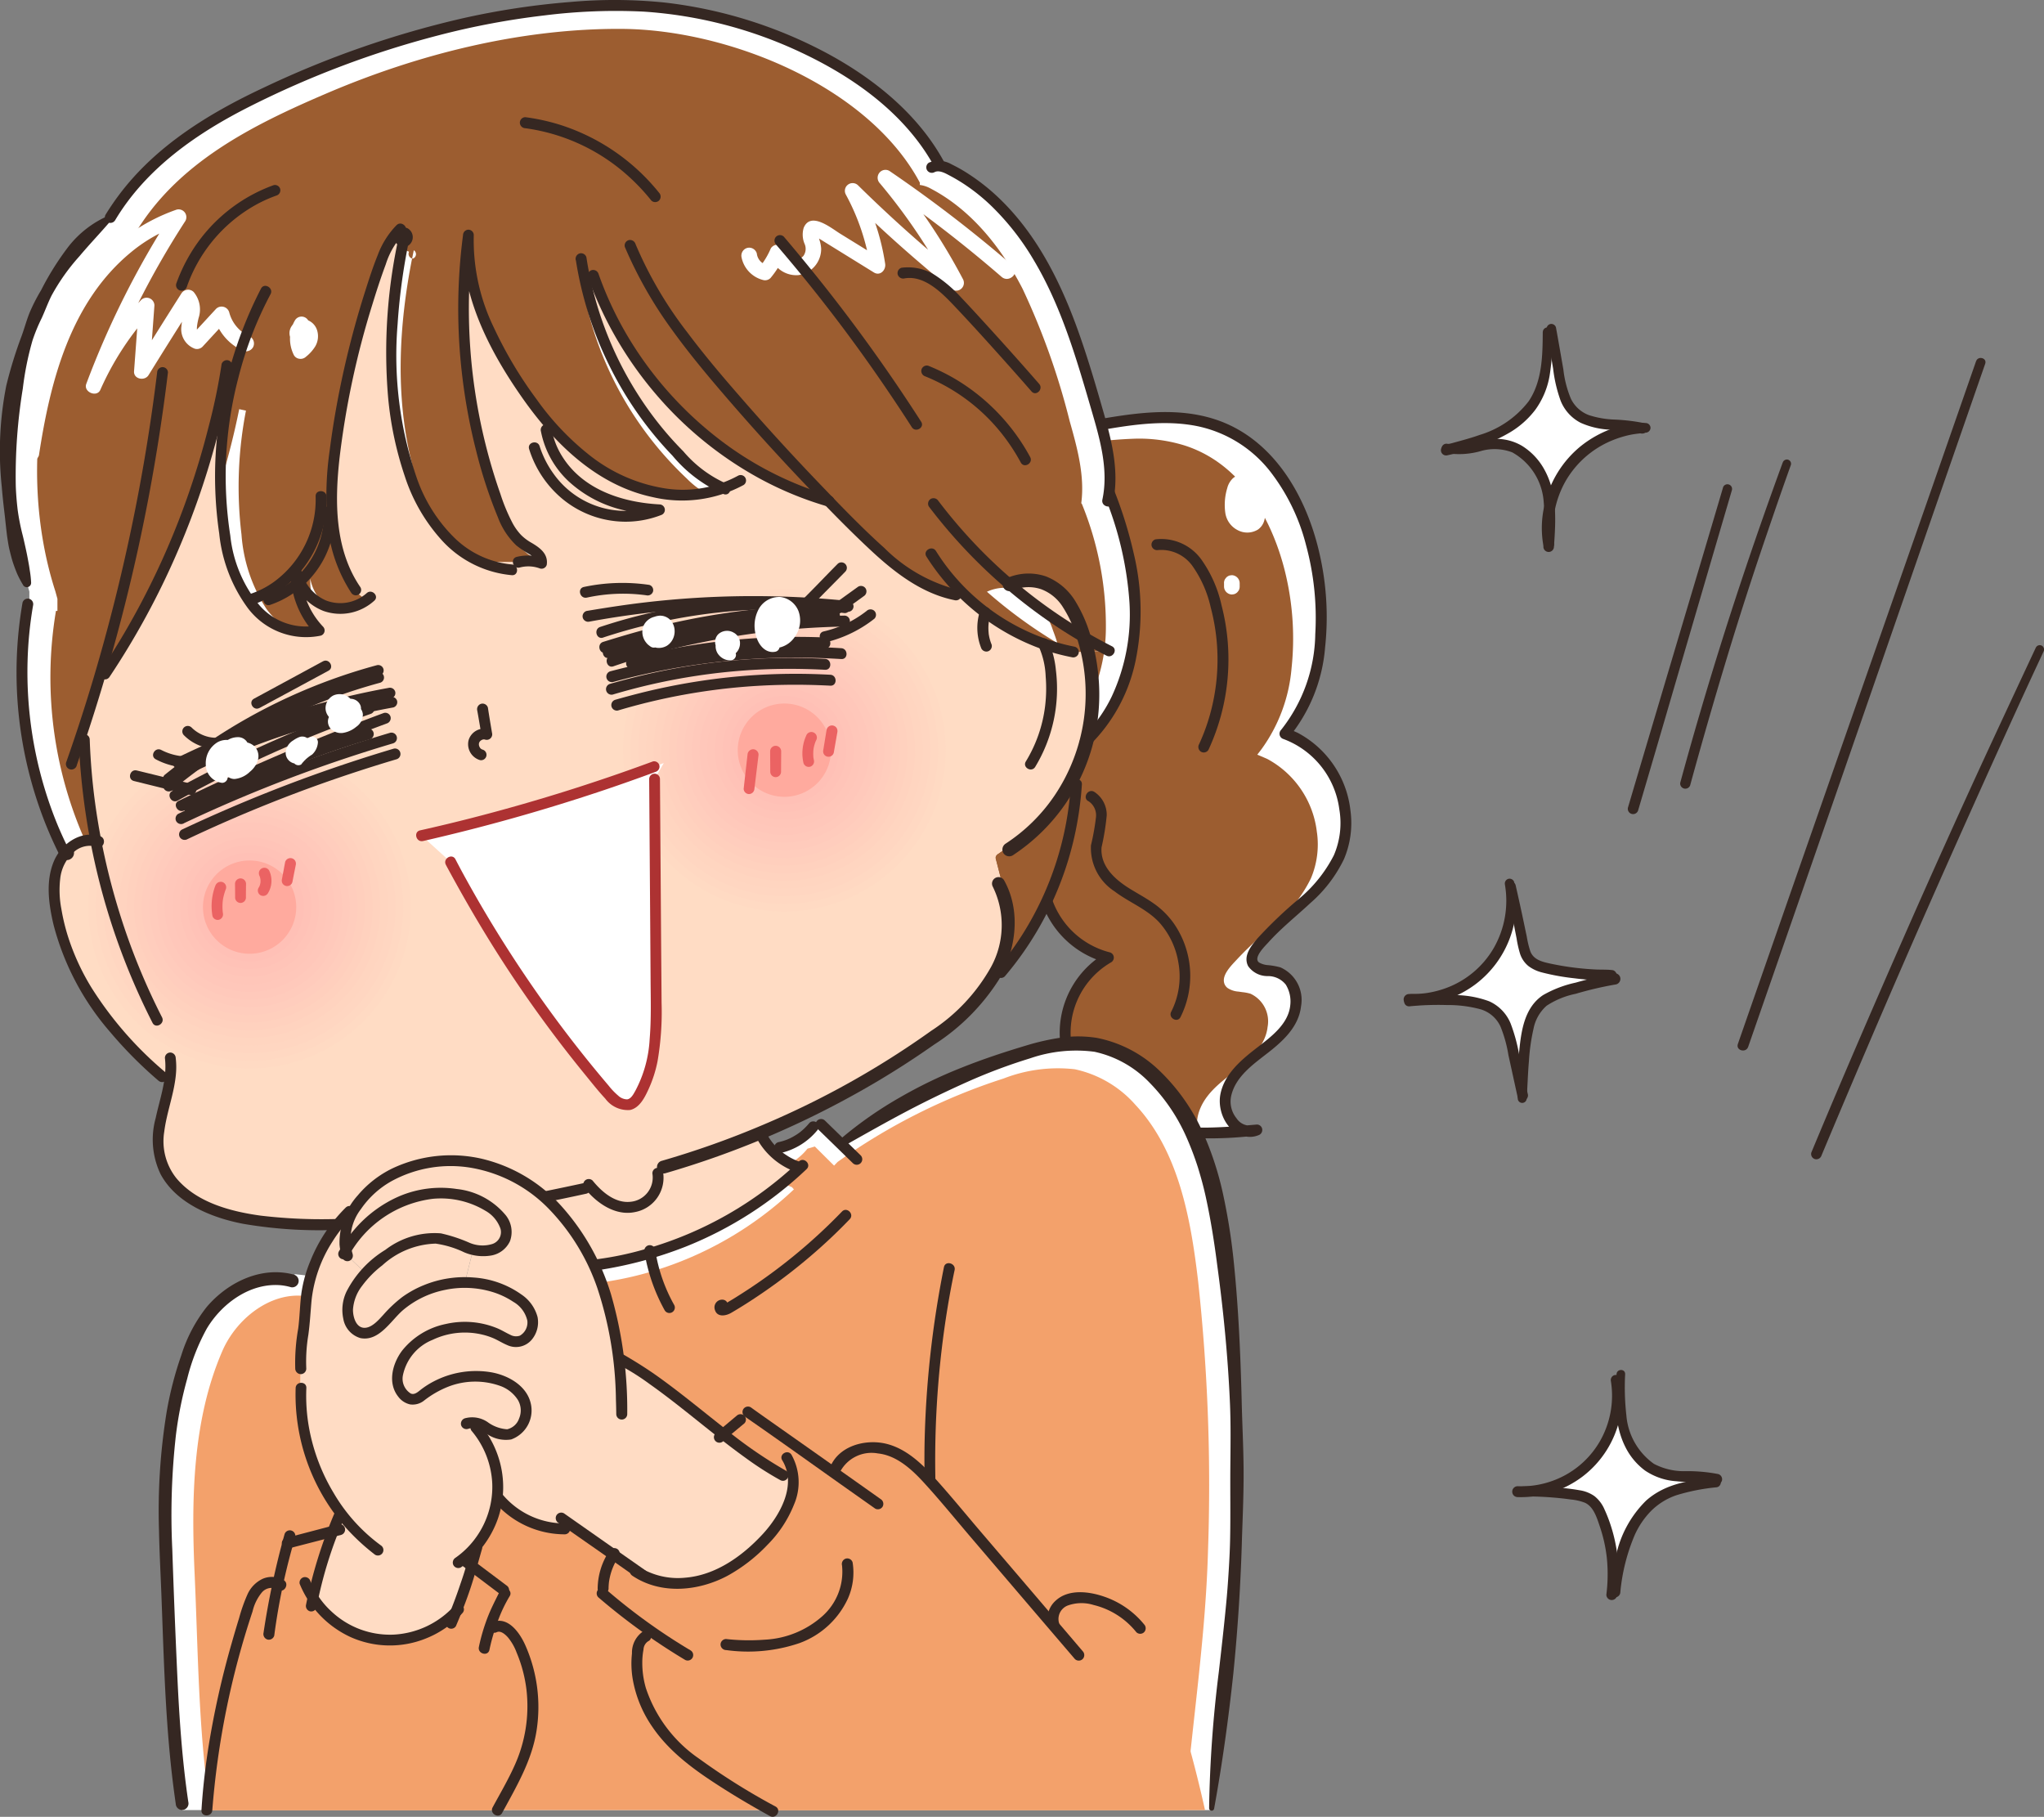 <svg id="グループ_72002" data-name="グループ 72002" xmlns="http://www.w3.org/2000/svg" xmlns:xlink="http://www.w3.org/1999/xlink" width="198.039" height="176" viewBox="0 0 198.039 176">
  <rect x="0" y="0" width="198.039" height="176" fill="#808080" stroke="none"/>
  <defs>
    <clipPath id="clip-path">
      <path id="パス_166513" data-name="パス 166513" d="M292.334,119.495l-.2.29-.341-.065c-2.165,1.088-3.923,3.11-5.532,6.365a25.728,25.728,0,0,0-2.334,18.985c.437,2.042,1,4.1,1.549,6.082.3,1.073.6,2.183.884,3.281a41.841,41.841,0,0,1,1.488,9.023l.018.237-.189.16a.194.194,0,0,0-.005.1,7.839,7.839,0,0,0,.169.848l.016.067s0,.259,0,.313l.115.08.054.161a8.564,8.564,0,0,0,4.956,5.26l.867.334-.744.557a8.467,8.467,0,0,0-2.944,9.125c.911,2.825,3.839,6.156,9.329,7.036a23.134,23.134,0,0,0,3.683.269c1.435,0,2.866-.1,4.076-.2l.067-.005.11.021a1.837,1.837,0,0,0,.309.026,1.613,1.613,0,0,0,.613-.118.384.384,0,0,0,.066-.035.077.077,0,0,0-.01-.018l-1.017.086-.081-.019a2.4,2.4,0,0,1-1.277-.862,3.077,3.077,0,0,1-.591-2.7c.464-1.848,2.014-3.043,3.382-4.1.164-.127.327-.252.485-.376,1.306-1.028,2.668-2.312,2.866-4.044a2.951,2.951,0,0,0-1.655-3.228,4.445,4.445,0,0,0-.789-.153l-.386-.055a2.171,2.171,0,0,1-1.032-.337.908.908,0,0,1-.375-.664c-.057-.647.535-1.334,1.094-1.927l.117-.126a32.841,32.841,0,0,1,2.716-2.594c.447-.4.91-.8,1.351-1.216a12.894,12.894,0,0,0,3.159-4.111,8.427,8.427,0,0,0,.588-4.407,9.248,9.248,0,0,0-4.812-7.149c-.1-.046-.2-.088-.3-.129l-.674-.285.4-.527a15.588,15.588,0,0,0,2.917-7.862,27.11,27.11,0,0,0-.54-8.95c-.7-3.071-3.054-10.449-9.833-12.618a14.958,14.958,0,0,0-4.612-.66,41.759,41.759,0,0,0-7.176.838" transform="translate(-283.093 -118.657)" fill="none"/>
    </clipPath>
    <clipPath id="clip-path-2">
      <rect id="長方形_48797" data-name="長方形 48797" width="198.039" height="176" fill="none"/>
    </clipPath>
    <clipPath id="clip-path-3">
      <path id="パス_166519" data-name="パス 166519" d="M129.84,297.647A62.318,62.318,0,0,0,112.855,306l-.358.368q-.987-.956-1.973-1.918l-.753.215a5.835,5.835,0,0,1-3.248,2.017l-.787.218a6.258,6.258,0,0,0,2.437,1.612l.215.228a36.382,36.382,0,0,1-14.418,8.182,35.437,35.437,0,0,1-4.941,1.081l-.051-.337a30.68,30.68,0,0,0-10.612,1.97c-.239.089-.474.181-.709.276-2.536,1.029-5.146,2.43-7.842,1.977a16.3,16.3,0,0,1-3.493-1.261,22.792,22.792,0,0,0-6.805-1.68c-.055.222-.106.447-.157.668l-.027-.007c-3.776-1.084-7.8,1.734-9.392,5.333-3.063,6.938-3.166,14.868-2.822,22.317.355,7.709.379,15.328,1.5,22.972v.634h99.74V370.7c.753-8.55,2.106-17.1,2.355-25.63a184.528,184.528,0,0,0-1-27.1c-.757-6.342-2-13.069-6.414-17.687a11.492,11.492,0,0,0-6.2-3.561,9.763,9.763,0,0,0-1.667-.138,18.919,18.919,0,0,0-5.592,1.058" transform="translate(-46.982 -296.589)" fill="none"/>
    </clipPath>
    <clipPath id="clip-path-5">
      <path id="パス_166535" data-name="パス 166535" d="M99.3,57.633a4.451,4.451,0,0,1,4.19.286,7.36,7.36,0,0,1,2.557,3.567c.164.414.314.836.446,1.261A48.8,48.8,0,0,1,99.3,57.633M31.778,8.006c-7.482,3.128-15.284,6.886-19.614,14.1C2.76,28.727-.027,45.1,4.118,57.588l.209.745v1.209h-.15a39.128,39.128,0,0,0,3.49,23.971.915.915,0,0,0,.108.178,3.14,3.14,0,0,1,2.992-1.223,65.243,65.243,0,0,1-1.125-9.8l-.39-.129q1.05-3.14,1.982-6.318l.411.119A76.731,76.731,0,0,0,22.9,39.444l.69.143a38.761,38.761,0,0,0-.457,12.348,15.362,15.362,0,0,0,2.546,7.4c1.574,2.093,4.267,3.456,6.74,2.766a8.155,8.155,0,0,1-2.261-5.785,4.6,4.6,0,0,0,2.905,3.427A4.358,4.358,0,0,0,37,59.155c-.376-.285-.752-.575-1.125-.864l.084-.112C33.2,54.2,33.359,48.845,34.035,44a88.1,88.1,0,0,1,4.1-16.911,10.588,10.588,0,0,1,1.769-3.483l.341.15a.479.479,0,0,0,.317.676c.056-.275.111-.55.171-.825a.461.461,0,0,1-.07.822.319.319,0,0,1-.1,0c-1.355,6.7-1.727,13.71-.042,20.317a19.43,19.43,0,0,0,3.536,7.576,11.233,11.233,0,0,0,4.068,3.166l3.577-.007a3.7,3.7,0,0,1,2.247.118c.153-.825-.839-1.292-1.54-1.717a7.212,7.212,0,0,1-2.567-3.828A54.7,54.7,0,0,1,46.859,23.8c-.258,4.9,1.881,9.613,4.49,13.72,2.418,3.811,5.382,7.4,9.258,9.565a13.6,13.6,0,0,0,10.979,1.247,9.378,9.378,0,0,1-2.954-1.971A34.473,34.473,0,0,1,58.114,27.849a.919.919,0,0,1,.561-.077.855.855,0,0,1,.366.164s0,0,0,0A35.084,35.084,0,0,0,81.8,49.574Q83.285,51.1,84.8,52.6c2.62,2.584,5.49,5.2,9.008,6l.2-.906a21.491,21.491,0,0,0,2.936,2.668,20.716,20.716,0,0,0,8.534,3.821l.039-.011a.318.318,0,0,0,.2.042l1.16-.052c-.1-.477-.233-.951-.38-1.417q1.2.7,2.435,1.327c-.686.031-1.369.059-2.055.09a18.545,18.545,0,0,1-.1,8.6,16.708,16.708,0,0,0,4.684-11.383,31.4,31.4,0,0,0-2.469-12.536l-.049-.007c.38-2.72-.4-5.517-1.174-8.175a70.448,70.448,0,0,0-4.814-13.2c-2.17-4.138-5.277-7.893-9.359-9.979a3.178,3.178,0,0,0-1.149-.38l.011-.223C87.226,7.305,72.966,1.631,62.022,1.558h-.389A78.8,78.8,0,0,0,31.778,8.006" transform="translate(-2.251 -1.557)" fill="none"/>
    </clipPath>
    <clipPath id="clip-path-6">
      <path id="パス_166537" data-name="パス 166537" d="M46.807,69.743a88.1,88.1,0,0,0-4.1,16.911c-.676,4.845-.836,10.2,1.923,14.18l-.084.112c.373.289.749.578,1.125.864a4.358,4.358,0,0,1-3.932.589A4.6,4.6,0,0,1,38.83,98.97a8.155,8.155,0,0,0,2.261,5.785c-2.473.69-5.166-.672-6.74-2.766a15.363,15.363,0,0,1-2.546-7.4,38.761,38.761,0,0,1,.457-12.348l-.69-.143a76.731,76.731,0,0,1-11.257,26.894l-.411-.119q-.93,3.177-1.982,6.318l.39.129a65.243,65.243,0,0,0,1.125,9.8,3.14,3.14,0,0,0-2.992,1.223,3.881,3.881,0,0,0-.453.686,7.546,7.546,0,0,0-.442,4.556c1,6.593,5.378,12.139,10.335,16.406l.752.09c-.31,2.483-1.522,4.957-1.055,7.426.7,3.7,4.741,5.545,8.322,6.224,9.293,1.756,23.664-.912,32.909-2.926l.386-.379a5.205,5.205,0,0,0,3.727,2.212c1.7.049,3.427-1.644,2.957-3.33l.5-.558A87.609,87.609,0,0,0,99.5,144.92a21.955,21.955,0,0,0,6.806-6.493c.118-.2.233-.4.341-.613a9.812,9.812,0,0,0,.9-6.959l.1-.028q-.5-1.938-1-3.873a.533.533,0,0,1-.025-.275.556.556,0,0,1,.254-.289l2.428-1.707.142.178a17.926,17.926,0,0,0,5.044-6.674,17.078,17.078,0,0,0,.69-1.846c.094-.306.181-.613.254-.923a18.545,18.545,0,0,0,.1-8.6l-1.16.052a.318.318,0,0,1-.2-.042l-.039.011a20.716,20.716,0,0,1-8.534-3.821,21.493,21.493,0,0,1-2.936-2.668l-.2.906c-3.518-.8-6.388-3.417-9.008-6q-1.52-1.5-3.009-3.027A35.084,35.084,0,0,1,67.713,70.589s0,0,0,0a.855.855,0,0,0-.366-.164.919.919,0,0,0-.561.077A34.472,34.472,0,0,0,77.3,89.015a9.378,9.378,0,0,0,2.954,1.971A13.6,13.6,0,0,1,69.276,89.74c-3.877-2.167-6.841-5.754-9.258-9.565-2.609-4.107-4.747-8.816-4.49-13.72a54.7,54.7,0,0,0,2.985,26.256,7.212,7.212,0,0,0,2.567,3.828c.7.425,1.693.891,1.54,1.717a3.7,3.7,0,0,0-2.247-.118l-3.577.007a11.233,11.233,0,0,1-4.068-3.166A19.43,19.43,0,0,1,49.192,87.4c-1.686-6.608-1.313-13.619.042-20.317a.479.479,0,0,1-.317-.676l-.341-.15a10.588,10.588,0,0,0-1.769,3.483" transform="translate(-15.401 -66.26)" fill="none"/>
    </clipPath>
  </defs>
  <g id="グループ_71963" data-name="グループ 71963" transform="translate(96.473 40.436)">
    <g id="グループ_71962" data-name="グループ 71962" clip-path="url(#clip-path)">
      <path id="パス_166509" data-name="パス 166509" d="M316.955,156.837a9.248,9.248,0,0,0-4.812-7.149c-.1-.046-.2-.088-.3-.129l-.674-.285.405-.527a15.585,15.585,0,0,0,2.917-7.861,27.092,27.092,0,0,0-.54-8.95c-.7-3.071-3.054-10.448-9.833-12.618a14.951,14.951,0,0,0-4.612-.66,41.726,41.726,0,0,0-7.177.838l-.2.29-.341-.065c-2.165,1.087-3.923,3.11-5.532,6.364a25.729,25.729,0,0,0-2.334,18.986c.437,2.042,1,4.1,1.549,6.082.3,1.073.6,2.183.884,3.281a41.812,41.812,0,0,1,1.488,9.022l.018.237-.189.16a.2.2,0,0,0-.005.1,7.762,7.762,0,0,0,.168.847l.017.067s0,.259,0,.313l.115.08.054.161a8.565,8.565,0,0,0,4.956,5.26l.867.334-.744.557a8.467,8.467,0,0,0-2.944,9.125c.911,2.825,3.839,6.156,9.329,7.036a23.14,23.14,0,0,0,3.683.269c1.435,0,2.866-.1,4.076-.2l.067-.005.111.021a1.833,1.833,0,0,0,.308.026,1.615,1.615,0,0,0,.614-.118.343.343,0,0,0,.066-.035.079.079,0,0,0-.009-.018l-1.018.086-.081-.02a2.4,2.4,0,0,1-1.277-.862,3.076,3.076,0,0,1-.591-2.7c.464-1.848,2.014-3.042,3.382-4.1.164-.127.327-.252.485-.377,1.306-1.028,2.668-2.312,2.866-4.044a2.95,2.95,0,0,0-1.654-3.228,4.444,4.444,0,0,0-.789-.153l-.385-.054a2.178,2.178,0,0,1-1.033-.338.907.907,0,0,1-.375-.663c-.057-.647.534-1.335,1.093-1.927.046-.049.087-.092.117-.126a32.783,32.783,0,0,1,2.716-2.593c.447-.4.911-.8,1.351-1.216a12.9,12.9,0,0,0,3.159-4.111,8.431,8.431,0,0,0,.588-4.407" transform="translate(-283.093 -118.657)" fill="#fff"/>
      <path id="パス_166510" data-name="パス 166510" d="M308.919,162.863a9.247,9.247,0,0,0-4.813-7.149c-.1-.046-.2-.088-.295-.129l-.674-.285.405-.527a15.586,15.586,0,0,0,2.917-7.861,27.092,27.092,0,0,0-.54-8.95c-.7-3.071-3.054-10.449-9.833-12.618a14.951,14.951,0,0,0-4.612-.66,41.76,41.76,0,0,0-7.177.838l-.2.29-.341-.065c-2.165,1.087-3.923,3.11-5.532,6.364A25.729,25.729,0,0,0,275.89,151.1c.437,2.042,1,4.1,1.549,6.081.3,1.073.6,2.183.884,3.282a41.814,41.814,0,0,1,1.488,9.022l.018.237-.189.16a.2.2,0,0,0-.005.1,7.76,7.76,0,0,0,.168.847l.017.067s0,.26,0,.314l.115.08.054.161a8.565,8.565,0,0,0,4.956,5.26l.867.334-.744.557a8.467,8.467,0,0,0-2.944,9.125c.911,2.825,3.839,6.156,9.329,7.036a23.135,23.135,0,0,0,3.683.269c1.435,0,2.866-.1,4.076-.2l.067-.005.111.021a1.83,1.83,0,0,0,.308.026,1.614,1.614,0,0,0,.614-.118.343.343,0,0,0,.066-.035.1.1,0,0,0-.009-.018l-1.018.086-.081-.02a2.4,2.4,0,0,1-1.277-.862,3.076,3.076,0,0,1-.592-2.7c.464-1.848,2.014-3.043,3.383-4.1.164-.127.327-.252.485-.377,1.306-1.028,2.668-2.312,2.866-4.044a2.95,2.95,0,0,0-1.654-3.228,4.442,4.442,0,0,0-.789-.153l-.385-.054a2.174,2.174,0,0,1-1.033-.338.907.907,0,0,1-.374-.664c-.057-.647.534-1.335,1.093-1.927.046-.049.087-.092.117-.126a32.738,32.738,0,0,1,2.716-2.593c.447-.4.911-.8,1.351-1.217a12.893,12.893,0,0,0,3.159-4.111,8.431,8.431,0,0,0,.588-4.407" transform="translate(-277.795 -122.629)" fill="#9c5d30"/>
      <path id="パス_166511" data-name="パス 166511" d="M349.866,133.341a12.967,12.967,0,0,1,.464,1.641,14.665,14.665,0,0,1,.244,1.483,4.025,4.025,0,0,1,.04.727c.01-.126-.008.032-.017.065-.033.126.05-.1-.017.042s.015-.046.034-.036a.764.764,0,0,1-.066.067l.082-.061-.119.07c.006-.022.18-.053.052-.027-.213.043.145.01-.079.017-.033,0-.066,0-.1,0-.143,0,.05-.006.054.012-.007-.036-.282-.025-.3-.079,0-.005.174.091.041.015-.03-.017-.061-.032-.091-.05s-.115-.056-.13-.086c0,0,.135.129.036.021-.021-.024-.048-.05-.072-.073-.119-.11.066.14,0-.006-.017-.035-.043-.075-.062-.108-.1-.18.025.113-.035-.081a2.583,2.583,0,0,1-.086-.347c.025.148,0-.1-.006-.156,0-.123,0-.246.008-.368,0-.049.008-.1.013-.149s.011-.1.017-.149c-.01.068-.01.074,0,.018.04-.221.07-.444.122-.662.018-.078.045-.153.066-.229.049-.179-.082.12.015-.035.027-.043.127-.172,0-.033.011-.012.063-.079.074-.077l-.073.058q.089-.048,0,0c-.064.013-.138.012-.2.023-.015,0-.143-.089.017.011.192.12-.035-.04.043.035.034.033.065.069.1.1s.066.109-.014-.023c.029.048.063.093.091.142a1.259,1.259,0,0,0,.065.124c.024.051.017.033-.021-.053.01.026.02.053.028.079.018.066.1.231.076.3.023-.069-.01-.128-.006-.034,0,.066.008.133.007.2,0,.048,0,.095-.006.142,0,.159.038-.144,0,.023-.022.092-.041.184-.071.274,0,.012-.077.175-.023.067s-.052.092-.062.11-.04.063-.06.1c-.09.152.105-.1-.017.024a2.24,2.24,0,0,1-.248.231l.744-.2a.877.877,0,0,1-.1-.026q.152.071.04.016c-.175-.115.029.064-.052-.032a.927.927,0,0,1-.071-.076q.1.131.027.029a1.038,1.038,0,0,1-.052-.091q-.054-.114.014.038a.7.7,0,0,1-.052-.2c.014.117.018.133.013.048,0-.034,0-.069,0-.1-.019.118-.02.135,0,.051a.814.814,0,0,1,.03-.1q-.068.154-.012.042a.853.853,0,0,1,.057-.088.767.767,0,0,0-.274-1.045.787.787,0,0,0-1.045.274A1.794,1.794,0,0,0,349,137.2a1.764,1.764,0,0,0,.936.687c.567.159.973-.254,1.277-.673a2.7,2.7,0,0,0-.71-3.782,1.31,1.31,0,0,0-1.5.153,1.976,1.976,0,0,0-.562.969,5.576,5.576,0,0,0-.189,2.362,2.233,2.233,0,0,0,1.2,1.7,1.974,1.974,0,0,0,1.981-.065c.912-.677.7-1.819.558-2.8a19.63,19.63,0,0,0-.656-2.821.764.764,0,1,0-1.473.406" transform="translate(-326.011 -127.697)" fill="#fff"/>
      <path id="パス_166512" data-name="パス 166512" d="M348,164.279q0,.171,0,.342a.782.782,0,0,0,.761.761l.2-.027a.759.759,0,0,0,.336-.2l.119-.154a.757.757,0,0,0,.1-.384q0-.171,0-.342a.785.785,0,0,0-.763-.764l-.2.027a.765.765,0,0,0-.337.2l-.119.154a.759.759,0,0,0-.1.385" transform="translate(-325.879 -148.228)" fill="#fff"/>
    </g>
  </g>
  <g id="グループ_71965" data-name="グループ 71965">
    <g id="グループ_71964" data-name="グループ 71964" clip-path="url(#clip-path-2)">
      <path id="パス_166514" data-name="パス 166514" d="M300.351,119.042c3.343-.595,6.852-1.215,10.229-.508a12.094,12.094,0,0,1,6.9,4.283,19.417,19.417,0,0,1,3.546,7.238,26.921,26.921,0,0,1,.89,8.6,15.28,15.28,0,0,1-3.315,9.286.534.534,0,0,0,.233.882,8.419,8.419,0,0,1,5.41,6.8,7.888,7.888,0,0,1-.528,4.461,13.376,13.376,0,0,1-3.383,4.219,42.463,42.463,0,0,0-4,3.813c-.618.732-1.427,1.694-.925,2.7a2.274,2.274,0,0,0,1.91.972,2.2,2.2,0,0,1,1.74.826,3.112,3.112,0,0,1,.432,2.024c-.19,1.807-1.873,3.046-3.2,4.07-1.514,1.169-3.177,2.54-3.565,4.524-.324,1.659.644,3.768,2.444,4.093a2.191,2.191,0,0,0,1.23-.118.536.536,0,0,0,.379-.58.523.523,0,0,0-.519-.459c-4.525.391-9.465.811-13.53-1.626a9.679,9.679,0,0,1-3.854-4.114,7.869,7.869,0,0,1,3.27-9.979.529.529,0,0,0-.125-.958,8.025,8.025,0,0,1-5.982-6.745.527.527,0,0,0-.645-.366.539.539,0,0,0-.366.645,9.035,9.035,0,0,0,6.714,7.476l-.125-.958a8.949,8.949,0,0,0-4.085,10.315c1.358,4.211,5.56,6.714,9.735,7.383a36.781,36.781,0,0,0,8.993-.018q-.07-.519-.14-1.039a1.562,1.562,0,0,1-1.834-.623,2.565,2.565,0,0,1-.493-2.259c.473-1.885,2.251-3.065,3.688-4.2s2.841-2.489,3.057-4.388a3.447,3.447,0,0,0-2-3.771,6.94,6.94,0,0,0-1.147-.211,2.076,2.076,0,0,1-.916-.258c-.618-.459.6-1.62.911-1.965,1.235-1.373,2.69-2.52,4.036-3.778a13.253,13.253,0,0,0,3.28-4.282,8.947,8.947,0,0,0,.626-4.674,9.727,9.727,0,0,0-5.1-7.546,8.273,8.273,0,0,0-1.11-.437l.233.882a15.736,15.736,0,0,0,3.518-8.728,27.448,27.448,0,0,0-.549-9.121c-1.259-5.536-4.475-11.168-10.175-12.992-3.917-1.253-8.125-.532-12.074.169-.677.12-.39,1.152.285,1.032" transform="translate(-194.482 -77.232)" fill="#352722"/>
      <path id="パス_166515" data-name="パス 166515" d="M308.952,225.83a1.638,1.638,0,0,1,.722,1.567,23.205,23.205,0,0,1-.483,2.7,4.993,4.993,0,0,0,2.278,4.464c1.422,1.085,3.163,1.714,4.383,3.061a7.7,7.7,0,0,1,1.813,3.872,7.539,7.539,0,0,1-.7,4.73c-.311.593.588,1.12.9.525a8.915,8.915,0,0,0-.648-9.079,8.01,8.01,0,0,0-1.706-1.758c-.8-.6-1.684-1.066-2.533-1.589-1.434-.884-2.909-2.181-2.761-4.027a23.873,23.873,0,0,0,.5-3.084,2.654,2.654,0,0,0-1.228-2.3c-.609-.326-1.154.615-.54.924" transform="translate(-203.489 -148.217)" fill="#352722"/>
      <path id="パス_166516" data-name="パス 166516" d="M328.054,154.254a3.717,3.717,0,0,1,3.363,1.644,11.191,11.191,0,0,1,1.7,3.91,19.735,19.735,0,0,1,.34,8.6,19.3,19.3,0,0,1-1.469,4.662.544.544,0,0,0,.19.724.533.533,0,0,0,.724-.19,20.817,20.817,0,0,0,1.267-13.987A12.2,12.2,0,0,0,332.3,155.3a4.79,4.79,0,0,0-4.528-2.083.539.539,0,0,0-.374.658.548.548,0,0,0,.658.374" transform="translate(-215.814 -100.971)" fill="#352722"/>
    </g>
  </g>
  <g id="グループ_71967" data-name="グループ 71967" transform="translate(16.011 101.072)">
    <g id="グループ_71966" data-name="グループ 71966" clip-path="url(#clip-path-3)">
      <path id="パス_166517" data-name="パス 166517" d="M112.5,306.372l.358-.368a62.308,62.308,0,0,1,16.985-8.356,15.615,15.615,0,0,1,7.259-.92,11.5,11.5,0,0,1,6.2,3.561c4.41,4.618,5.657,11.345,6.414,17.687a184.525,184.525,0,0,1,1,27.1c-.249,8.533-1.6,17.08-2.355,25.63v.164H48.622v-.634c-1.125-7.644-1.148-15.264-1.5-22.972-.344-7.45-.242-15.38,2.822-22.318,1.588-3.6,5.616-6.417,9.392-5.333l.027.007c.051-.222.1-.446.157-.668a22.782,22.782,0,0,1,6.805,1.68,16.3,16.3,0,0,0,3.493,1.261c2.7.453,5.306-.947,7.841-1.977.235-.1.47-.187.709-.276a30.687,30.687,0,0,1,10.612-1.97l.051.337a35.472,35.472,0,0,0,4.941-1.08,36.38,36.38,0,0,0,14.418-8.182l-.215-.228a6.254,6.254,0,0,1-2.437-1.612l.787-.218a5.836,5.836,0,0,0,3.248-2.017l.753-.215q.987.961,1.973,1.919" transform="translate(-46.983 -296.589)" fill="#fff"/>
      <path id="パス_166518" data-name="パス 166518" d="M117.043,313.026l.339-.356a58.553,58.553,0,0,1,16.1-8.089,14.51,14.51,0,0,1,6.879-.89,10.842,10.842,0,0,1,5.877,3.447c4.179,4.47,5.361,10.982,6.078,17.121a182.437,182.437,0,0,1,.949,26.233c-.236,8.26-1.518,16.534-2.231,24.811v.158H56.511v-.613c-1.066-7.4-1.088-14.776-1.424-22.238-.326-7.211-.229-14.888,2.674-21.6,1.5-3.484,5.322-6.212,8.9-5.163l.026.007c.048-.215.1-.432.149-.647a21.222,21.222,0,0,1,6.449,1.627,15.233,15.233,0,0,0,3.31,1.22c2.554.439,5.028-.917,7.431-1.913.223-.092.446-.182.672-.267a28.535,28.535,0,0,1,10.056-1.907l.048.327a33.052,33.052,0,0,0,4.683-1.046,34.3,34.3,0,0,0,13.664-7.92l-.2-.221a5.916,5.916,0,0,1-2.309-1.56l.746-.211a5.516,5.516,0,0,0,3.078-1.953l.714-.208q.935.93,1.87,1.857" transform="translate(-52.24 -301.182)" fill="#f3a16b"/>
    </g>
  </g>
  <g id="グループ_71969" data-name="グループ 71969">
    <g id="グループ_71968" data-name="グループ 71968" clip-path="url(#clip-path-2)">
      <path id="パス_166520" data-name="パス 166520" d="M164.237,316.858l.508-.034a6.088,6.088,0,0,0,1.016,1.441,6.254,6.254,0,0,0,2.437,1.612l.215.228a36.38,36.38,0,0,1-14.418,8.182,35.49,35.49,0,0,1-4.941,1.08L149,329.03A30.686,30.686,0,0,0,138.388,331a3.412,3.412,0,0,1-.3-2.225,26.3,26.3,0,0,1,1.7-6.662,10.353,10.353,0,0,1,2.968-4.427,12.279,12.279,0,0,1,4.911-1.963q4.013-.925,8.087-1.581a12.651,12.651,0,0,1,5.057-.1,4.809,4.809,0,0,1,3.428,2.811" transform="translate(-90.995 -206.879)" fill="#ffdcc4"/>
      <path id="パス_166521" data-name="パス 166521" d="M214.926,321.87a6.961,6.961,0,0,0,3.774,3.292.53.53,0,0,0,.648-.368.541.541,0,0,0-.368-.648,4.075,4.075,0,0,1-.46-.195q-.25-.121-.489-.265c-.159-.1-.314-.2-.464-.307,0,0-.131-.1-.063-.045l-.1-.083q-.113-.092-.222-.189a5.217,5.217,0,0,1-1.329-1.732.535.535,0,0,0-.924.54" transform="translate(-141.638 -211.654)" fill="#352722"/>
      <path id="パス_166522" data-name="パス 166522" d="M168.71,340.415a39.058,39.058,0,0,0,8.535-2.291,36.733,36.733,0,0,0,11.69-7.5c.491-.467-.253-1.21-.743-.743a35.835,35.835,0,0,1-14.85,8.478,30.723,30.723,0,0,1-4.773,1,.533.533,0,1,0,.142,1.051" transform="translate(-110.786 -217.368)" fill="#352722"/>
      <path id="パス_166523" data-name="パス 166523" d="M220.8,321.818a6.477,6.477,0,0,0,3.475-2.163.536.536,0,0,0,0-.74.529.529,0,0,0-.74,0,6,6,0,0,1-.646.673c-.058.052-.117.1-.178.152l-.1.081c.044-.034.005,0-.017.012-.133.1-.268.191-.408.277s-.268.159-.407.23q-.1.054-.21.1l-.094.043c-.083.038.009,0-.041.018a5.042,5.042,0,0,1-.917.28.539.539,0,0,0-.374.658.546.546,0,0,0,.658.374" transform="translate(-145.11 -210.135)" fill="#352722"/>
      <path id="パス_166524" data-name="パス 166524" d="M232.038,319.019l3.453,3.361a.535.535,0,0,0,.757-.757l-3.453-3.362a.535.535,0,1,0-.757.757" transform="translate(-152.862 -209.703)" fill="#352722"/>
      <path id="パス_166525" data-name="パス 166525" d="M183.209,354.64a17.4,17.4,0,0,0,1.959,5.632.528.528,0,0,0,.912-.533,15.663,15.663,0,0,1-1.839-5.384.538.538,0,0,0-.658-.374.548.548,0,0,0-.374.658" transform="translate(-120.768 -233.34)" fill="#352722"/>
      <path id="パス_166526" data-name="パス 166526" d="M204.06,352.64a.746.746,0,0,0-.869.977c.226.735,1.062.582,1.573.285,1.015-.591,2.006-1.227,2.976-1.89a54.737,54.737,0,0,0,5.62-4.394q1.5-1.338,2.891-2.787c.471-.49-.273-1.236-.747-.747a53.389,53.389,0,0,1-8.907,7.425q-.694.459-1.4.9-.333.206-.67.407c-.125.075-.249.151-.376.222a.73.73,0,0,0-.12.063c-.069.06-.028-.008-.008.008l.19.19q-.077-.113.008.076a.376.376,0,0,1-.052.164l-.235.137-.156,0c.655.212.946-.836.285-1.032" transform="translate(-133.925 -226.721)" fill="#352722"/>
      <path id="パス_166527" data-name="パス 166527" d="M239.323,304.372a37.776,37.776,0,0,1,5.478-3.811,45.144,45.144,0,0,1,6.016-2.909c2.071-.831,4.182-1.527,6.321-2.167a22.953,22.953,0,0,1,3.32-.748,11.635,11.635,0,0,1,3.494.024A12.092,12.092,0,0,1,270.075,298a19.175,19.175,0,0,1,3.987,5.577,30.261,30.261,0,0,1,2.132,6.432,58.923,58.923,0,0,1,1.029,6.607c.447,4.409.638,8.832.749,13.248.049,2.208.169,4.415.187,6.624s-.077,4.417-.153,6.622c-.12,4.423-.4,8.845-.842,13.234-.469,4.389-1.072,8.741-1.861,13.084a.245.245,0,0,1-.485-.043,118.864,118.864,0,0,1,.939-13.193c.25-2.184.5-4.365.707-6.549.107-1.092.187-2.185.254-3.279s.123-2.185.139-3.284c.04-2.2,0-4.394.017-6.59s.058-4.393-.047-6.586c-.2-4.387-.628-8.758-1.219-13.1-.277-2.17-.614-4.323-1.069-6.432-.222-1.057-.505-2.094-.822-3.117a29.161,29.161,0,0,0-1.142-2.984,17.732,17.732,0,0,0-3.543-5.191,10.454,10.454,0,0,0-5.321-2.975,13.63,13.63,0,0,0-6.209.627,53.176,53.176,0,0,0-6.11,2.29c-1.986.89-3.945,1.833-5.87,2.847s-3.822,2.086-5.735,3.166h0a.407.407,0,0,1-.462-.666" transform="translate(-157.67 -194.217)" fill="#352722"/>
      <path id="パス_166528" data-name="パス 166528" d="M264.718,359.463a96.793,96.793,0,0,0-1.877,17.072q-.042,2.429.048,4.858c.024.665,1.059.669,1.037,0a92,92,0,0,1,.971-16.918c.241-1.583.52-3.16.854-4.726.143-.674-.9-.959-1.032-.285" transform="translate(-173.261 -236.711)" fill="#352722"/>
      <path id="パス_166529" data-name="パス 166529" d="M58.3,361.9c-3.176-.884-6.463.716-8.508,3.135a14.448,14.448,0,0,0-2.442,4.643,34.2,34.2,0,0,0-1.425,5.5,59.6,59.6,0,0,0-.742,11.515c.039,1.995.145,3.987.223,5.98.082,2.109.151,4.219.237,6.327.172,4.229.414,8.46.957,12.66q.106.816.225,1.631a.625.625,0,0,0,.763.433.636.636,0,0,0,.433-.763c-.6-4.066-.877-8.172-1.066-12.274q-.281-6.089-.485-12.183a69.2,69.2,0,0,1,.357-11.119,37.22,37.22,0,0,1,1.088-5.415,20.087,20.087,0,0,1,1.9-4.861c1.472-2.46,4.227-4.448,7.162-4.195a5.471,5.471,0,0,1,1,.193.625.625,0,0,0,.332-1.2" transform="translate(-29.777 -238.41)" fill="#352722"/>
    </g>
  </g>
  <g id="グループ_71971" data-name="グループ 71971" transform="translate(0.767 0.531)">
    <g id="グループ_71970" data-name="グループ 71970" clip-path="url(#clip-path-5)">
      <path id="パス_166530" data-name="パス 166530" d="M40.248,23.756l-.341-.15a10.593,10.593,0,0,0-1.769,3.483A88.072,88.072,0,0,0,34.035,44c-.676,4.845-.836,10.2,1.923,14.18l-.084.112c.373.289.749.578,1.125.864a4.358,4.358,0,0,1-3.933.589,4.6,4.6,0,0,1-2.9-3.428,8.154,8.154,0,0,0,2.26,5.785c-2.473.69-5.166-.672-6.74-2.765a15.364,15.364,0,0,1-2.546-7.4,38.769,38.769,0,0,1,.456-12.348l-.69-.143A76.729,76.729,0,0,1,11.645,66.337l-.411-.118Q10.3,69.4,9.252,72.537l.39.129a65.243,65.243,0,0,0,1.125,9.8A3.14,3.14,0,0,0,7.775,83.69a.94.94,0,0,1-.108-.178,39.126,39.126,0,0,1-3.49-23.971h.15V58.333l-.209-.745C-.027,45.1,2.759,28.726,12.164,22.108,16.493,14.891,24.3,11.133,31.777,8c9.439-3.946,19.969-6.513,30.244-6.447,10.944.073,25.2,5.747,30.429,15.326l-.011.223a3.178,3.178,0,0,1,1.149.38c4.082,2.086,7.189,5.841,9.359,9.979a70.456,70.456,0,0,1,4.814,13.2c.773,2.657,1.554,5.455,1.174,8.175l.049.007a31.4,31.4,0,0,1,2.47,12.536,16.708,16.708,0,0,1-4.685,11.383,18.545,18.545,0,0,0,.1-8.6c.686-.031,1.369-.059,2.055-.09q-1.238-.627-2.435-1.327c-.133-.425-.282-.846-.446-1.261a7.361,7.361,0,0,0-2.557-3.567,4.452,4.452,0,0,0-4.19-.286,48.805,48.805,0,0,0,7.193,5.113c.146.467.275.941.38,1.418l-1.16.052a.315.315,0,0,1-.2-.042l-.038.01a20.711,20.711,0,0,1-8.534-3.821A21.515,21.515,0,0,1,94.007,57.7l-.195.905c-3.518-.8-6.388-3.417-9.008-6q-1.52-1.5-3.009-3.027A35.084,35.084,0,0,1,59.044,27.935s0,0,0,0a.844.844,0,0,0-.366-.164.916.916,0,0,0-.561.077A34.472,34.472,0,0,0,68.632,46.362a9.386,9.386,0,0,0,2.954,1.971,13.6,13.6,0,0,1-10.979-1.247c-3.877-2.166-6.841-5.754-9.258-9.565-2.609-4.106-4.747-8.816-4.49-13.72a54.7,54.7,0,0,0,2.985,26.256,7.21,7.21,0,0,0,2.567,3.828c.7.425,1.693.892,1.539,1.717a3.7,3.7,0,0,0-2.246-.119l-3.577.007a11.237,11.237,0,0,1-4.068-3.166,19.429,19.429,0,0,1-3.536-7.576c-1.686-6.607-1.313-13.619.042-20.317a.34.34,0,0,0,.1,0,.461.461,0,0,0,.07-.822c-.059.275-.115.55-.171.826a.479.479,0,0,1-.317-.676" transform="translate(-2.25 -1.557)" fill="#fff"/>
      <path id="パス_166531" data-name="パス 166531" d="M46.574,29.794l-.324-.146a10.389,10.389,0,0,0-1.678,3.387A87.455,87.455,0,0,0,40.681,49.48c-.641,4.711-.793,9.921,1.823,13.789l-.079.108q.53.422,1.067.84a4.047,4.047,0,0,1-3.729.573,4.443,4.443,0,0,1-2.755-3.333,8.041,8.041,0,0,0,2.144,5.626c-2.345.671-4.9-.654-6.391-2.689a15.19,15.19,0,0,1-2.414-7.2,38.651,38.651,0,0,1,.433-12.007l-.654-.139A75.659,75.659,0,0,1,19.45,71.2l-.39-.115q-.882,3.089-1.879,6.144l.37.125a64.941,64.941,0,0,0,1.067,9.531,2.944,2.944,0,0,0-2.837,1.189.922.922,0,0,1-.1-.173,38.911,38.911,0,0,1-3.31-23.31h.142V63.417l-.2-.725c-3.931-12.146-1.288-28.065,7.63-34.5,4.105-7.018,11.5-10.673,18.6-13.714C47.492,10.64,57.477,8.144,67.22,8.209c10.378.071,23.9,5.588,28.854,14.9l-.01.217a2.961,2.961,0,0,1,1.09.369c3.871,2.029,6.817,5.68,8.875,9.7a69.652,69.652,0,0,1,4.565,12.834c.733,2.584,1.473,5.3,1.113,7.949l.046.007a31.2,31.2,0,0,1,2.342,12.19,16.463,16.463,0,0,1-4.442,11.069,18.477,18.477,0,0,0,.1-8.362c.651-.031,1.3-.058,1.949-.088q-1.174-.609-2.309-1.29c-.125-.413-.268-.823-.423-1.226a7.155,7.155,0,0,0-2.424-3.468,4.131,4.131,0,0,0-3.974-.278,46.35,46.35,0,0,0,6.82,4.972c.139.454.261.914.36,1.378l-1.1.051a.294.294,0,0,1-.188-.041l-.036.01a19.409,19.409,0,0,1-8.092-3.716A20.607,20.607,0,0,1,97.551,62.8l-.185.881c-3.336-.779-6.057-3.323-8.541-5.836q-1.442-1.458-2.854-2.943C76.2,52.013,67.937,43.942,64.4,33.859c0,0,0,0,0,0a.793.793,0,0,0-.347-.159.85.85,0,0,0-.532.074,33.735,33.735,0,0,0,9.975,18,8.884,8.884,0,0,0,2.8,1.917,12.615,12.615,0,0,1-10.411-1.213c-3.676-2.107-6.487-5.6-8.779-9.3-2.474-3.993-4.5-8.573-4.257-13.342A54.455,54.455,0,0,0,55.673,55.37a7.024,7.024,0,0,0,2.434,3.722c.664.413,1.605.867,1.46,1.67a3.421,3.421,0,0,0-2.13-.115l-3.392.007a10.7,10.7,0,0,1-3.858-3.079,19.1,19.1,0,0,1-3.352-7.367c-1.6-6.425-1.245-13.243.04-19.757a.305.305,0,0,0,.1,0,.453.453,0,0,0,.066-.8c-.056.268-.109.535-.162.8a.468.468,0,0,1-.3-.657" transform="translate(-7.716 -5.941)" fill="#9c5d30"/>
      <path id="パス_166532" data-name="パス 166532" d="M8.2,83.329c1.093-7.205,3.065-14.864,8.947-19.692a14.99,14.99,0,0,1,4.795-2.66l-.843-1.1a85.588,85.588,0,0,0-8.314,16.536c-.294.784,1.021,1.35,1.364.575a27.883,27.883,0,0,1,5.02-7.649l-1.281-.531Q17.65,72,17.414,75.184c-.058.78,1.035.979,1.405.381q2.217-3.583,4.484-7.134l-1.192.153c.231.229.166.594.117.89A10.362,10.362,0,0,0,22,70.857a2.016,2.016,0,0,0,1.31,2.151.757.757,0,0,0,.741-.2l2.388-2.589-1.272-.336a5,5,0,0,0,2.712,3.277.791.791,0,0,0,1.051-.276.774.774,0,0,0-.276-1.051,3.52,3.52,0,0,1-2.02-2.355.768.768,0,0,0-1.273-.336L22.97,71.735l.741-.2c-.393-.115-.122-1.142-.052-1.478a2.639,2.639,0,0,0-.473-2.55.769.769,0,0,0-1.192.154Q19.73,71.219,17.517,74.8l1.405.381q.233-3.187.466-6.374a.758.758,0,0,0-1.281-.531,29.159,29.159,0,0,0-5.249,7.957l1.365.576a83.826,83.826,0,0,1,8.163-16.179.754.754,0,0,0-.843-1.1,18.082,18.082,0,0,0-8.415,6.08,28.857,28.857,0,0,0-5,10.482,65.043,65.043,0,0,0-1.4,6.825.788.788,0,0,0,.533.939.77.77,0,0,0,.94-.533" transform="translate(-5.193 -39.756)" fill="#fff"/>
      <path id="パス_166533" data-name="パス 166533" d="M83.6,91.26q.17.141.091.065.131.182.072.091c-.056-.1.064.217.033.062q.014.1.027.2a.546.546,0,0,1,0-.129c-.009.067-.018.133-.027.2,0-.027.012-.052.018-.079.021-.106-.091.171-.034.077l.043-.074c.056-.1-.13.137-.046.062.015-.013.058-.044.063-.059-.006.022-.175.131-.058.052.09-.061-.169.051-.09.034.031-.007.062-.018.094-.024l-.2.027a.585.585,0,0,1,.112,0l-.2-.027c.041.006.079.022.119.028-.174-.025-.141-.067-.065-.023.15.088-.106-.109-.028-.024.021.024.115.134.024.017s-.005,0,.011.03c.079.144-.029-.1-.016-.047a2.366,2.366,0,0,1,.059.24q-.014-.1-.027-.2a1.247,1.247,0,0,1,0,.3c.009-.066.017-.133.026-.2a1.153,1.153,0,0,1-.036.16c0,.014-.016.071-.028.079.024-.014.079-.171.017-.046a1.742,1.742,0,0,1-.092.161c-.019.029-.04.057-.059.085-.047.072.124-.147.027-.036a5.664,5.664,0,0,1-.574.559l1.17.151c-.015-.031-.03-.063-.045-.094-.041-.082.061.164.017.043-.024-.066-.048-.131-.068-.2a2.855,2.855,0,0,1-.089-.409c.009.066.018.132.027.2a2.9,2.9,0,0,1,0-.753l-.027.2a2.749,2.749,0,0,1,.12-.509c.014-.04.03-.078.044-.118.026-.071-.08.174-.008.024.039-.082.083-.162.13-.24a.744.744,0,0,0-1.285-.751,3.53,3.53,0,0,0-.1,3.363.709.709,0,0,0,.545.356.755.755,0,0,0,.626-.2,3.9,3.9,0,0,0,.905-1.014,1.942,1.942,0,0,0,.2-1.446A1.546,1.546,0,0,0,84,90.313a1.323,1.323,0,0,0-1.44.557,1.21,1.21,0,0,0,.113,1.59.766.766,0,0,0,1.139-.077.724.724,0,0,0,.15-.564.789.789,0,0,0-.365-.558" transform="translate(-55.034 -59.858)" fill="#fff"/>
      <path id="パス_166534" data-name="パス 166534" d="M210.811,56.775a2.845,2.845,0,0,0,2.074,2.164.741.741,0,0,0,.728-.193,8.819,8.819,0,0,0,1.312-2.11l-1.363-.178a2.614,2.614,0,0,0,2.731,2.011,2.556,2.556,0,0,0,2.225-2.581,3.311,3.311,0,0,0-.179-.866c-.02-.068-.144-.613-.134-.611a.278.278,0,0,1-.1.153q-.408.04-.189.117c.037.086.327.2.4.245l1.077.666,4.236,2.619c.607.376,1.181-.242,1.091-.839A22.607,22.607,0,0,0,222.2,49.9l-1.173.9q4.8,4.733,10.048,8.972a.757.757,0,0,0,1.183-.913,57.873,57.873,0,0,0-6.972-10.371l-.919,1.191A128.389,128.389,0,0,1,236,58.637c.74.64,1.825-.436,1.08-1.08a130.962,130.962,0,0,0-11.955-9.187.754.754,0,0,0-.978.2.77.77,0,0,0,.059,1,56.187,56.187,0,0,1,6.744,10.059l1.183-.913q-5.249-4.228-10.057-8.963a.75.75,0,0,0-1.173.9,21.457,21.457,0,0,1,2.387,7.119l1.091-.839-4.023-2.482c-.857-.529-2.856-2.193-3.532-.566a2.309,2.309,0,0,0,.079,1.536,1.189,1.189,0,0,1-.1,1.178A1.031,1.031,0,0,1,215,56.061a.753.753,0,0,0-1.363-.178,7.528,7.528,0,0,1-1.081,1.805l.728-.192a1.3,1.3,0,0,1-1-1.127.769.769,0,0,0-.939-.533.779.779,0,0,0-.533.939" transform="translate(-139.725 -32.347)" fill="#fff"/>
    </g>
  </g>
  <g id="グループ_71973" data-name="グループ 71973" transform="translate(5.248 22.58)">
    <g id="グループ_71972" data-name="グループ 71972" clip-path="url(#clip-path-6)">
      <path id="パス_166536" data-name="パス 166536" d="M45.668,101.809c-.376-.286-.752-.575-1.125-.864l.083-.111c-2.759-3.978-2.6-9.335-1.923-14.18a88.062,88.062,0,0,1,4.1-16.911,10.584,10.584,0,0,1,1.77-3.483l.341.15a.479.479,0,0,0,.317.675c-1.355,6.7-1.727,13.71-.042,20.317a19.423,19.423,0,0,0,3.535,7.576A11.229,11.229,0,0,0,56.8,98.145l3.577-.007a3.7,3.7,0,0,1,2.247.118c.153-.825-.839-1.292-1.54-1.717a7.212,7.212,0,0,1-2.567-3.828,54.694,54.694,0,0,1-2.985-26.256c-.258,4.9,1.881,9.613,4.49,13.72,2.417,3.811,5.381,7.4,9.258,9.565a13.6,13.6,0,0,0,10.979,1.247A9.382,9.382,0,0,1,77.3,89.015,34.473,34.473,0,0,1,66.783,70.5a.919.919,0,0,1,.561-.077.848.848,0,0,1,.366.164s0,0,0,0A35.084,35.084,0,0,0,90.465,92.227q1.489,1.531,3.009,3.027c2.619,2.584,5.489,5.2,9.007,6l.2-.906a21.516,21.516,0,0,0,2.936,2.668,20.715,20.715,0,0,0,8.534,3.821l.038-.011a.315.315,0,0,0,.2.042l1.16-.052a18.541,18.541,0,0,1-.1,8.6c-.073.31-.16.616-.255.923a17.024,17.024,0,0,1-.689,1.846,17.921,17.921,0,0,1-5.044,6.674l-.143-.178-2.428,1.707a.556.556,0,0,0-.254.289.534.534,0,0,0,.025.275q.5,1.933,1,3.873l-.1.028a9.815,9.815,0,0,1-.9,6.959c-.108.209-.223.414-.341.613A21.955,21.955,0,0,1,99.5,144.92a87.618,87.618,0,0,1-25.117,11.832l-.5.557c.47,1.686-1.261,3.379-2.957,3.33a5.2,5.2,0,0,1-3.727-2.212l-.386.38c-9.244,2.013-23.616,4.681-32.909,2.926-3.581-.68-7.618-2.526-8.321-6.224-.467-2.47.746-4.943,1.055-7.426l-.752-.09c-4.957-4.267-9.332-9.812-10.335-16.406a7.541,7.541,0,0,1,.442-4.556,3.9,3.9,0,0,1,.453-.686,3.141,3.141,0,0,1,2.992-1.223,65.244,65.244,0,0,1-1.125-9.8l-.39-.129q1.05-3.14,1.982-6.318l.411.119A76.731,76.731,0,0,0,31.571,82.1l.69.143A38.771,38.771,0,0,0,31.8,94.589a15.361,15.361,0,0,0,2.546,7.4c1.574,2.093,4.267,3.456,6.74,2.766A8.156,8.156,0,0,1,38.83,98.97a4.6,4.6,0,0,0,2.9,3.427,4.358,4.358,0,0,0,3.933-.589" transform="translate(-15.401 -66.26)" fill="#ffdcc4"/>
    </g>
  </g>
  <g id="グループ_71975" data-name="グループ 71975">
    <g id="グループ_71974" data-name="グループ 71974" clip-path="url(#clip-path-2)">
      <path id="パス_166538" data-name="パス 166538" d="M293.788,169.206c.164.414.314.836.446,1.261a48.832,48.832,0,0,1-7.193-5.113,4.452,4.452,0,0,1,4.19.286,7.36,7.36,0,0,1,2.557,3.567" transform="translate(-189.223 -108.746)" fill="#ffdcc4"/>
      <path id="パス_166539" data-name="パス 166539" d="M284.1,231.275q-.5-1.938-1-3.873a.529.529,0,0,1-.025-.275.558.558,0,0,1,.254-.289l2.428-1.707.143.178a17.922,17.922,0,0,0,5.044-6.674q-.162.726-.261,1.463l.206.028a31.139,31.139,0,0,1-7.3,18.22l-.491-.084a9.811,9.811,0,0,0,.9-6.959Z" transform="translate(-186.602 -144.128)" fill="#9c5d30"/>
    </g>
  </g>
  <g id="グループ_71977" data-name="グループ 71977" transform="translate(5.248 22.58)">
    <g id="グループ_71976" data-name="グループ 71976" clip-path="url(#clip-path-6)">
      <path id="パス_166540" data-name="パス 166540" d="M45.668,101.809c-.376-.286-.752-.575-1.125-.864l.083-.111c-2.759-3.978-2.6-9.335-1.923-14.18a88.062,88.062,0,0,1,4.1-16.911,10.584,10.584,0,0,1,1.77-3.483l.341.15a.479.479,0,0,0,.317.675c-1.355,6.7-1.727,13.71-.042,20.317a19.423,19.423,0,0,0,3.535,7.576A11.229,11.229,0,0,0,56.8,98.145l3.577-.007a3.7,3.7,0,0,1,2.247.118c.153-.825-.839-1.292-1.54-1.717a7.212,7.212,0,0,1-2.567-3.828,54.694,54.694,0,0,1-2.985-26.256c-.258,4.9,1.881,9.613,4.49,13.72,2.417,3.811,5.381,7.4,9.258,9.565a13.6,13.6,0,0,0,10.979,1.247A9.382,9.382,0,0,1,77.3,89.015,34.473,34.473,0,0,1,66.783,70.5a.919.919,0,0,1,.561-.077.848.848,0,0,1,.366.164s0,0,0,0A35.084,35.084,0,0,0,90.465,92.227q1.489,1.531,3.009,3.027c2.619,2.584,5.489,5.2,9.007,6l.2-.906a21.516,21.516,0,0,0,2.936,2.668,20.715,20.715,0,0,0,8.534,3.821l.038-.011a.315.315,0,0,0,.2.042l1.16-.052a18.541,18.541,0,0,1-.1,8.6c-.073.31-.16.616-.255.923a17.024,17.024,0,0,1-.689,1.846,17.921,17.921,0,0,1-5.044,6.674l-.143-.178-2.428,1.707a.556.556,0,0,0-.254.289.534.534,0,0,0,.025.275q.5,1.933,1,3.873l-.1.028a9.815,9.815,0,0,1-.9,6.959c-.108.209-.223.414-.341.613A21.955,21.955,0,0,1,99.5,144.92a87.618,87.618,0,0,1-25.117,11.832l-.5.557c.47,1.686-1.261,3.379-2.957,3.33a5.2,5.2,0,0,1-3.727-2.212l-.386.38c-9.244,2.013-23.616,4.681-32.909,2.926-3.581-.68-7.618-2.526-8.321-6.224-.467-2.47.746-4.943,1.055-7.426l-.752-.09c-4.957-4.267-9.332-9.812-10.335-16.406a7.541,7.541,0,0,1,.442-4.556,3.9,3.9,0,0,1,.453-.686,3.141,3.141,0,0,1,2.992-1.223,65.244,65.244,0,0,1-1.125-9.8l-.39-.129q1.05-3.14,1.982-6.318l.411.119A76.731,76.731,0,0,0,31.571,82.1l.69.143A38.771,38.771,0,0,0,31.8,94.589a15.361,15.361,0,0,0,2.546,7.4c1.574,2.093,4.267,3.456,6.74,2.766A8.156,8.156,0,0,1,38.83,98.97a4.6,4.6,0,0,0,2.9,3.427,4.358,4.358,0,0,0,3.933-.589" transform="translate(-15.401 -66.26)" fill="#ffdcc4"/>
      <path id="パス_166541" data-name="パス 166541" d="M207.709,181.581a16.371,16.371,0,1,1-16.371-16.371,16.371,16.371,0,0,1,16.371,16.371" transform="translate(-120.59 -131.49)" fill="#ffdcc4"/>
      <path id="パス_166542" data-name="パス 166542" d="M208.4,183.014a15.63,15.63,0,1,1-15.63-15.63,15.63,15.63,0,0,1,15.63,15.63" transform="translate(-122.023 -132.923)" fill="#ffdac3"/>
      <path id="パス_166543" data-name="パス 166543" d="M209.094,184.447A14.889,14.889,0,1,1,194.2,169.558a14.889,14.889,0,0,1,14.889,14.889" transform="translate(-123.456 -134.356)" fill="#ffd8c2"/>
      <path id="パス_166544" data-name="パス 166544" d="M209.786,185.88a14.148,14.148,0,1,1-14.149-14.149,14.148,14.148,0,0,1,14.149,14.149" transform="translate(-124.889 -135.788)" fill="#ffd6c1"/>
      <path id="パス_166545" data-name="パス 166545" d="M210.477,187.313a13.408,13.408,0,1,1-13.407-13.408,13.408,13.408,0,0,1,13.407,13.408" transform="translate(-126.322 -137.222)" fill="#ffd5c0"/>
      <path id="パス_166546" data-name="パス 166546" d="M211.171,188.746A12.667,12.667,0,1,1,198.5,176.079a12.667,12.667,0,0,1,12.667,12.667" transform="translate(-127.755 -138.655)" fill="#ffd3bf"/>
      <path id="パス_166547" data-name="パス 166547" d="M211.862,190.179a11.926,11.926,0,1,1-11.926-11.926,11.926,11.926,0,0,1,11.926,11.926" transform="translate(-129.188 -140.088)" fill="#ffd1be"/>
      <path id="パス_166548" data-name="パス 166548" d="M212.555,191.611a11.185,11.185,0,1,1-11.185-11.186,11.186,11.186,0,0,1,11.185,11.186" transform="translate(-130.621 -141.52)" fill="#ffcfbd"/>
      <path id="パス_166549" data-name="パス 166549" d="M213.247,193.045A10.445,10.445,0,1,1,202.8,182.6a10.445,10.445,0,0,1,10.445,10.445" transform="translate(-132.054 -142.953)" fill="#ffcdbd"/>
      <path id="パス_166550" data-name="パス 166550" d="M213.94,194.478a9.7,9.7,0,1,1-9.7-9.7,9.7,9.7,0,0,1,9.7,9.7" transform="translate(-133.487 -144.387)" fill="#ffcbbc"/>
      <path id="パス_166551" data-name="パス 166551" d="M214.631,195.91a8.963,8.963,0,1,1-8.963-8.963,8.963,8.963,0,0,1,8.963,8.963" transform="translate(-134.92 -145.819)" fill="#ffc9bb"/>
      <path id="パス_166552" data-name="パス 166552" d="M215.323,197.343a8.222,8.222,0,1,1-8.222-8.222,8.222,8.222,0,0,1,8.222,8.222" transform="translate(-136.353 -147.252)" fill="#ffc7ba"/>
      <path id="パス_166553" data-name="パス 166553" d="M216.016,198.777a7.482,7.482,0,1,1-7.482-7.482,7.481,7.481,0,0,1,7.482,7.482" transform="translate(-137.786 -148.685)" fill="#ffc6b9"/>
      <path id="パス_166554" data-name="パス 166554" d="M216.708,200.21a6.741,6.741,0,1,1-6.741-6.741,6.741,6.741,0,0,1,6.741,6.741" transform="translate(-139.219 -150.118)" fill="#ffc4b8"/>
      <path id="パス_166555" data-name="パス 166555" d="M217.4,201.642a6,6,0,1,1-6-6,6,6,0,0,1,6,6" transform="translate(-140.652 -151.551)" fill="#ffc2b7"/>
      <path id="パス_166556" data-name="パス 166556" d="M218.092,203.075a5.259,5.259,0,1,1-5.259-5.259,5.259,5.259,0,0,1,5.259,5.259" transform="translate(-142.084 -152.984)" fill="#ffc0b6"/>
      <path id="パス_166557" data-name="パス 166557" d="M218.785,204.508a4.518,4.518,0,1,1-4.518-4.518,4.518,4.518,0,0,1,4.518,4.518" transform="translate(-143.518 -154.417)" fill="#ffaa9e"/>
      <path id="パス_166558" data-name="パス 166558" d="M55.664,226.2a16.371,16.371,0,1,1-16.371-16.371A16.371,16.371,0,0,1,55.664,226.2" transform="translate(-20.36 -160.901)" fill="#ffdcc4"/>
      <path id="パス_166559" data-name="パス 166559" d="M56.356,227.63A15.63,15.63,0,1,1,40.726,212a15.63,15.63,0,0,1,15.63,15.63" transform="translate(-21.792 -162.334)" fill="#ffdac3"/>
      <path id="パス_166560" data-name="パス 166560" d="M57.048,229.063a14.889,14.889,0,1,1-14.889-14.889,14.889,14.889,0,0,1,14.889,14.889" transform="translate(-23.225 -163.768)" fill="#ffd8c2"/>
      <path id="パス_166561" data-name="パス 166561" d="M57.74,230.5a14.148,14.148,0,1,1-14.149-14.149A14.149,14.149,0,0,1,57.74,230.5" transform="translate(-24.658 -165.2)" fill="#ffd6c1"/>
      <path id="パス_166562" data-name="パス 166562" d="M58.432,231.929a13.408,13.408,0,1,1-13.408-13.408,13.408,13.408,0,0,1,13.408,13.408" transform="translate(-26.091 -166.633)" fill="#ffd5c0"/>
      <path id="パス_166563" data-name="パス 166563" d="M59.125,233.362A12.667,12.667,0,1,1,46.458,220.7a12.667,12.667,0,0,1,12.667,12.667" transform="translate(-27.524 -168.066)" fill="#ffd3bf"/>
      <path id="パス_166564" data-name="パス 166564" d="M59.816,234.8A11.926,11.926,0,1,1,47.89,222.869,11.926,11.926,0,0,1,59.816,234.8" transform="translate(-28.956 -169.499)" fill="#ffd1be"/>
      <path id="パス_166565" data-name="パス 166565" d="M60.51,236.227a11.185,11.185,0,1,1-11.186-11.185A11.186,11.186,0,0,1,60.51,236.227" transform="translate(-30.39 -170.932)" fill="#ffcfbd"/>
      <path id="パス_166566" data-name="パス 166566" d="M61.2,237.661a10.445,10.445,0,1,1-10.445-10.445A10.445,10.445,0,0,1,61.2,237.661" transform="translate(-31.823 -172.365)" fill="#ffcdbd"/>
      <path id="パス_166567" data-name="パス 166567" d="M61.894,239.094a9.7,9.7,0,1,1-9.7-9.7,9.7,9.7,0,0,1,9.7,9.7" transform="translate(-33.256 -173.798)" fill="#ffcbbc"/>
      <path id="パス_166568" data-name="パス 166568" d="M62.585,240.526a8.963,8.963,0,1,1-8.963-8.963,8.963,8.963,0,0,1,8.963,8.963" transform="translate(-34.688 -175.231)" fill="#ffc9bb"/>
      <path id="パス_166569" data-name="パス 166569" d="M63.278,241.959a8.222,8.222,0,1,1-8.222-8.222,8.222,8.222,0,0,1,8.222,8.222" transform="translate(-36.122 -176.664)" fill="#ffc7ba"/>
      <path id="パス_166570" data-name="パス 166570" d="M63.97,243.393a7.482,7.482,0,1,1-7.482-7.482,7.481,7.481,0,0,1,7.482,7.482" transform="translate(-37.555 -178.097)" fill="#ffc6b9"/>
      <path id="パス_166571" data-name="パス 166571" d="M64.662,244.826a6.741,6.741,0,1,1-6.741-6.741,6.741,6.741,0,0,1,6.741,6.741" transform="translate(-38.987 -179.53)" fill="#ffc4b8"/>
      <path id="パス_166572" data-name="パス 166572" d="M65.354,246.258a6,6,0,1,1-6-6,6,6,0,0,1,6,6" transform="translate(-40.42 -180.963)" fill="#ffc2b7"/>
      <path id="パス_166573" data-name="パス 166573" d="M66.047,247.691a5.259,5.259,0,1,1-5.259-5.259,5.259,5.259,0,0,1,5.259,5.259" transform="translate(-41.853 -182.396)" fill="#ffc0b6"/>
      <path id="パス_166574" data-name="パス 166574" d="M66.739,249.124a4.518,4.518,0,1,1-4.518-4.518,4.518,4.518,0,0,1,4.518,4.518" transform="translate(-43.286 -183.829)" fill="#ffaa9e"/>
    </g>
  </g>
  <g id="グループ_71979" data-name="グループ 71979">
    <g id="グループ_71978" data-name="グループ 71978" clip-path="url(#clip-path-2)">
      <path id="パス_166576" data-name="パス 166576" d="M293.788,169.206c.164.414.314.836.446,1.261a48.832,48.832,0,0,1-7.193-5.113,4.452,4.452,0,0,1,4.19.286,7.36,7.36,0,0,1,2.557,3.567" transform="translate(-189.223 -108.746)" fill="#ffdcc4"/>
      <path id="パス_166577" data-name="パス 166577" d="M284.1,231.275q-.5-1.938-1-3.873a.529.529,0,0,1-.025-.275.558.558,0,0,1,.254-.289l2.428-1.707.143.178a17.922,17.922,0,0,0,5.044-6.674q-.162.726-.261,1.463l.206.028a31.139,31.139,0,0,1-7.3,18.22l-.491-.084a9.811,9.811,0,0,0,.9-6.959Z" transform="translate(-186.602 -144.128)" fill="#9c5d30"/>
      <path id="パス_166578" data-name="パス 166578" d="M22.366,209.226a67.633,67.633,0,0,0,1.386,11.107,65.576,65.576,0,0,0,3.185,10.606q1.156,2.924,2.585,5.731c.312.611,1.232.072.92-.538a64.059,64.059,0,0,1-4.1-10.059,65.537,65.537,0,0,1-2.386-10.725c-.275-2.031-.443-4.074-.519-6.122-.026-.687-1.1-.689-1.07,0" transform="translate(-14.744 -137.585)" fill="#352722"/>
      <path id="パス_166579" data-name="パス 166579" d="M44.638,299.723c.243,1.995-.482,3.9-.893,5.825a7.776,7.776,0,0,0,.472,5.431c1.539,2.864,4.989,4.235,8.017,4.815a43.61,43.61,0,0,0,10.261.523,105.873,105.873,0,0,0,11.381-1.236c3.5-.548,6.976-1.219,10.439-1.958q.572-.122,1.145-.248c.664-.145.382-1.162-.281-1.018-3.308.716-6.628,1.382-9.966,1.941-3.662.613-7.348,1.107-11.053,1.362A50.281,50.281,0,0,1,53.924,315c-2.923-.4-6.211-1.27-8.18-3.633a5.739,5.739,0,0,1-1.17-4.493c.242-1.937,1-3.77,1.144-5.725a7.34,7.34,0,0,0-.033-1.427.539.539,0,0,0-.523-.523.526.526,0,0,0-.523.523" transform="translate(-28.661 -197.238)" fill="#352722"/>
      <path id="パス_166580" data-name="パス 166580" d="M165.986,333.946c1.148,1.419,2.942,2.688,4.862,2.287a3.382,3.382,0,0,0,2.708-3.923.526.526,0,0,0-1.013.279,2.36,2.36,0,0,1-2.129,2.648c-1.491.168-2.8-.973-3.671-2.048a.539.539,0,0,0-.757,0,.548.548,0,0,0,0,.757" transform="translate(-109.321 -218.818)" fill="#352722"/>
      <path id="パス_166581" data-name="パス 166581" d="M187.479,278.02a88.358,88.358,0,0,0,17.887-7.375,84.591,84.591,0,0,0,8.209-5.1,20.6,20.6,0,0,0,6.332-6.369c1.624-2.87,2.119-6.609.449-9.571a.629.629,0,0,0-1.085.635,8.459,8.459,0,0,1-.158,7.756,17.667,17.667,0,0,1-5.8,6.2,84.647,84.647,0,0,1-16.257,9.094,85.862,85.862,0,0,1-9.914,3.523.625.625,0,0,0,.332,1.2" transform="translate(-123.081 -164.345)" fill="#352722"/>
      <path id="パス_166582" data-name="パス 166582" d="M279.253,176.2a4.187,4.187,0,0,1-.235-.761c-.015-.074-.028-.149-.041-.224-.017-.107,0,.034-.01-.084s-.022-.265-.026-.4a4.4,4.4,0,0,1,.211-1.492.541.541,0,0,0-.374-.658.547.547,0,0,0-.658.374,5.317,5.317,0,0,0,.1,3.53.548.548,0,0,0,.658.374.54.54,0,0,0,.374-.658" transform="translate(-183.175 -113.757)" fill="#352722"/>
      <path id="パス_166583" data-name="パス 166583" d="M286.023,164.648a3.845,3.845,0,0,1,2.73-.1,4.245,4.245,0,0,1,2.107,1.748,11.548,11.548,0,0,1,1.3,2.821,17.66,17.66,0,0,1-2.139,15.446,16.781,16.781,0,0,1-4.708,4.621.679.679,0,0,0-.239.909.672.672,0,0,0,.909.238,18.588,18.588,0,0,0,7.669-10.4,19.006,19.006,0,0,0,.6-7.362,19.274,19.274,0,0,0-.756-3.62,13.546,13.546,0,0,0-1.4-3.177,5.82,5.82,0,0,0-2.915-2.478,5.231,5.231,0,0,0-3.836.209.669.669,0,0,0-.239.909.682.682,0,0,0,.909.239" transform="translate(-187.868 -107.466)" fill="#352722"/>
      <path id="パス_166584" data-name="パス 166584" d="M292.76,182.274a7.791,7.791,0,0,1,.66,2.881,14.23,14.23,0,0,1-.054,2.868,13.4,13.4,0,0,1-1.868,5.364c-.353.577.553,1.1.905.529a14.609,14.609,0,0,0,2.009-9.36,9.11,9.11,0,0,0-.728-2.823c-.295-.617-1.241-.076-.924.54" transform="translate(-192.107 -119.622)" fill="#352722"/>
      <path id="パス_166585" data-name="パス 166585" d="M18.837,237.41c-1.846-.611-3.75.711-4.47,2.376-.847,1.957-.527,4.222-.048,6.233A25.7,25.7,0,0,0,19.8,256.384a40.62,40.62,0,0,0,4.678,4.709c.514.443,1.265-.3.748-.748a35.207,35.207,0,0,1-7.239-8.264,22.6,22.6,0,0,1-2.284-4.98,19.773,19.773,0,0,1-.637-2.666,9.582,9.582,0,0,1-.108-2.911,4.022,4.022,0,0,1,1.286-2.55,2.351,2.351,0,0,1,2.3-.531c.648.23.939-.815.285-1.032" transform="translate(-9.124 -156.405)" fill="#352722"/>
      <path id="パス_166586" data-name="パス 166586" d="M9.515,195.189l.042.011-.236-.138.027.027-.137-.235.237-.408h.281c.076.015.043.074,0-.051a1.945,1.945,0,0,0-.129-.26q-.127-.261-.251-.524-.268-.57-.517-1.149c-.314-.731-.6-1.474-.865-2.224a39.014,39.014,0,0,1-2.2-14.022,37.724,37.724,0,0,1,.531-5.383.544.544,0,0,0-.369-.651.533.533,0,0,0-.651.369A39.7,39.7,0,0,0,7.5,191.972q.575,1.436,1.26,2.825c.214.432.662.912,1.183.584a.679.679,0,0,0-.141-1.223.536.536,0,0,0-.285,1.032" transform="translate(-3.095 -112.175)" fill="#352722"/>
      <path id="パス_166587" data-name="パス 166587" d="M2.25,97.055a9.825,9.825,0,0,1-.585-1.1q-.239-.57-.432-1.158C1.11,94.4,1.012,94,.915,93.605S.765,92.8.7,92.392c-.109-.814-.18-1.631-.279-2.443S.237,88.324.17,87.508a32.721,32.721,0,0,1,.442-9.8A41.958,41.958,0,0,1,2.061,73c.289-.766.493-1.564.8-2.329a17.657,17.657,0,0,1,1.124-2.2,27.315,27.315,0,0,1,2.634-4.2,9.944,9.944,0,0,1,3.924-3.027.251.251,0,0,1,.283.395l0,0C9.765,62.893,8.7,63.989,7.7,65.183a19.88,19.88,0,0,0-2.709,3.824c-.352.705-.619,1.448-.945,2.163a16.89,16.89,0,0,0-.9,2.187A29.258,29.258,0,0,0,2.211,78a52.317,52.317,0,0,0-.682,9.425c.027.791.094,1.58.187,2.366a21.577,21.577,0,0,0,.456,2.327c.1.382.182.767.269,1.152s.169.769.241,1.157.148.776.2,1.171a9.7,9.7,0,0,1,.133,1.2v.017a.418.418,0,0,1-.771.239" transform="translate(0 -40.365)" fill="#352722"/>
      <path id="パス_166588" data-name="パス 166588" d="M30.753,21.354C33.764,16.3,38.7,12.886,43.861,10.289A91.623,91.623,0,0,1,62.039,3.437,75.46,75.46,0,0,1,72.378,1.491a55.449,55.449,0,0,1,9.588-.366A42.222,42.222,0,0,1,97.24,5.089c4.609,2.165,9.061,5.232,11.948,9.5q.5.744.934,1.531c.327.594,1.236.064.91-.532C108.5,10.982,104.2,7.548,99.625,5.1A43.977,43.977,0,0,0,83.992.244,47.842,47.842,0,0,0,74.873.192a74.262,74.262,0,0,0-10.519,1.6A93.69,93.69,0,0,0,45.229,8.457c-5.351,2.5-10.557,5.679-14.134,10.486q-.675.907-1.267,1.871a.536.536,0,0,0,.924.54" transform="translate(-19.61 0)" fill="#352722"/>
      <path id="パス_166589" data-name="パス 166589" d="M264.175,46.787c.463-.23,1.073.132,1.478.346q.729.385,1.418.841a18.365,18.365,0,0,1,2.573,2.065,24.936,24.936,0,0,1,4.134,5.272c2.652,4.44,4.114,9.453,5.55,14.384.827,2.839,1.732,5.85,1.1,8.823-.14.665.877.95,1.023.282.616-2.83-.044-5.7-.821-8.429-.754-2.645-1.524-5.293-2.439-7.888-1.68-4.763-3.954-9.443-7.609-13.014a19.937,19.937,0,0,0-3.088-2.481,14.528,14.528,0,0,0-1.669-.95,2.518,2.518,0,0,0-2.193-.174.539.539,0,0,0-.192.732.546.546,0,0,0,.732.192" transform="translate(-173.621 -30.114)" fill="#352722"/>
      <path id="パス_166590" data-name="パス 166590" d="M309.356,139.425A33.013,33.013,0,0,1,311.8,149.8a18.84,18.84,0,0,1-1.7,9.1,13.8,13.8,0,0,1-2.953,4.073c-.493.463.249,1.2.742.742a16.046,16.046,0,0,0,4.49-8.169,23.9,23.9,0,0,0-.159-10.446,41.4,41.4,0,0,0-1.831-5.952.551.551,0,0,0-.658-.374.539.539,0,0,0-.374.658" transform="translate(-202.37 -91.464)" fill="#352722"/>
      <path id="パス_166591" data-name="パス 166591" d="M290.364,222.011a30.671,30.671,0,0,1-4.611,14.406,29.06,29.06,0,0,1-2.523,3.446.534.534,0,0,0,0,.736.526.526,0,0,0,.736,0,31.562,31.562,0,0,0,6.87-14.122,32.692,32.692,0,0,0,.6-4.467c.044-.687-1.03-.686-1.07,0" transform="translate(-186.614 -146.014)" fill="#352722"/>
      <path id="パス_166592" data-name="パス 166592" d="M263.916,142.411a50.9,50.9,0,0,0,12.909,11.982,48.666,48.666,0,0,0,4.309,2.472c.6.306,1.134-.6.531-.908a48.877,48.877,0,0,1-13.681-10.34q-1.662-1.794-3.143-3.746a.552.552,0,0,0-.732-.192.539.539,0,0,0-.192.732" transform="translate(-173.926 -93.35)" fill="#352722"/>
      <path id="パス_166593" data-name="パス 166593" d="M263.227,156.691a22.124,22.124,0,0,0,10.454,8.685,20.178,20.178,0,0,0,3.641,1.064.541.541,0,0,0,.648-.368.531.531,0,0,0-.368-.648,20.624,20.624,0,0,1-11.192-6.305,20.229,20.229,0,0,1-2.259-2.968c-.365-.582-1.294-.043-.924.54" transform="translate(-173.467 -102.772)" fill="#352722"/>
      <path id="パス_166594" data-name="パス 166594" d="M19.768,142.941q2.509-7.2,4.421-14.6T27.372,113.4q.718-4.244,1.235-8.518a.527.527,0,0,0-.524-.524.537.537,0,0,0-.524.524q-.92,7.546-2.477,15-1.545,7.4-3.7,14.649-1.221,4.1-2.642,8.131a.535.535,0,1,0,1.032.285" transform="translate(-12.335 -68.794)" fill="#352722"/>
      <path id="パス_166595" data-name="パス 166595" d="M177.6,68.9a40.65,40.65,0,0,0,4.533,7.975c1.8,2.5,3.79,4.857,5.806,7.182q3.274,3.775,6.713,7.4c2.194,2.315,4.414,4.624,6.747,6.8s4.968,4.221,8.152,4.859a.54.54,0,0,0,.648-.368.532.532,0,0,0-.368-.648,15.441,15.441,0,0,1-7.072-4.025c-2.317-2.078-4.479-4.348-6.63-6.595q-3.381-3.534-6.606-7.211c-2.015-2.3-4.017-4.618-5.847-7.066a38.4,38.4,0,0,1-5.045-8.592.552.552,0,0,0-.658-.374.539.539,0,0,0-.374.658" transform="translate(-117.059 -44.974)" fill="#352722"/>
      <path id="パス_166596" data-name="パス 166596" d="M99.577,63.694a8.283,8.283,0,0,0-1.837,2.929c-.464,1.139-.839,2.319-1.212,3.49q-1.2,3.771-2.066,7.641c-.569,2.554-1.03,5.135-1.363,7.73a31.3,31.3,0,0,0-.243,6.794,14.6,14.6,0,0,0,2.321,7.028.533.533,0,0,0,.711.186.525.525,0,0,0,.187-.711c-2.495-3.629-2.5-8.277-2.03-12.488A82.25,82.25,0,0,1,97.193,71.5c.411-1.344.844-2.685,1.334-4a7.65,7.65,0,0,1,1.807-3.046c.505-.469-.259-1.234-.757-.757" transform="translate(-61.151 -41.889)" fill="#352722"/>
      <path id="パス_166597" data-name="パス 166597" d="M65.595,81.528A40.118,40.118,0,0,0,61.23,97.164a38.346,38.346,0,0,0,.32,8.1,14.676,14.676,0,0,0,2.748,7.181,7.066,7.066,0,0,0,7.086,2.7.524.524,0,0,0,.229-.867,7.668,7.668,0,0,1-2.106-5.419L68.487,109a5.139,5.139,0,0,0,3.153,3.749,4.9,4.9,0,0,0,4.935-.991c.5-.447-.238-1.18-.735-.735a3.856,3.856,0,0,1-3.923.723,4.109,4.109,0,0,1-2.428-3.023c-.118-.587-1.012-.434-1.021.138a8.731,8.731,0,0,0,2.411,6.153l.229-.868a5.949,5.949,0,0,1-5.746-2.045,12.7,12.7,0,0,1-2.74-6.645A37.548,37.548,0,0,1,63.4,90.18a36.007,36.007,0,0,1,3.12-8.112c.327-.608-.611-1.152-.924-.54" transform="translate(-40.309 -53.568)" fill="#352722"/>
      <path id="パス_166598" data-name="パス 166598" d="M110.767,64.983a.979.979,0,0,0-.119,1.136.921.921,0,0,0,1.038.473.989.989,0,0,0,.165-1.774.527.527,0,0,0-.765.311,52.009,52.009,0,0,0-1.146,16.054,33.4,33.4,0,0,0,1.62,7.649,17.014,17.014,0,0,0,3.63,6.247,10.425,10.425,0,0,0,6.745,3.33c.668.043.665-1,0-1.039a9.164,9.164,0,0,1-5.607-2.619A15.042,15.042,0,0,1,112.721,89a36.53,36.53,0,0,1-1.86-14.918,58.7,58.7,0,0,1,1.229-8.68l-.765.311c.1.05,0-.012-.039-.072s.043.057.005.019.045-.056-.007,0c.017-.019.02-.052.051-.06.111-.031.169-.046.26.026-.032-.026-.011-.063-.018-.036-.021.077.038.032-.054.142a.55.55,0,0,0,0-.757.539.539,0,0,0-.757,0" transform="translate(-72.337 -42.689)" fill="#352722"/>
      <path id="パス_166599" data-name="パス 166599" d="M136.236,98.025a3.213,3.213,0,0,1,1.967.1.524.524,0,0,0,.643-.365c.153-1.054-.653-1.641-1.467-2.122a4.619,4.619,0,0,1-1.031-.773,5.453,5.453,0,0,1-.794-1.1,17.817,17.817,0,0,1-1.2-2.871q-.574-1.631-1.04-3.3a54.345,54.345,0,0,1-1.546-21.774h-1.039c-.285,5.765,2.554,11.226,5.779,15.815,3.071,4.372,7.189,8.423,12.589,9.57a12.538,12.538,0,0,0,8.824-1.173.525.525,0,0,0-.529-.905,11.2,11.2,0,0,1-7.3,1.2,15.725,15.725,0,0,1-6.931-3.048,26.166,26.166,0,0,1-5.291-5.536,40.044,40.044,0,0,1-4.166-6.994,19.375,19.375,0,0,1-1.93-8.929.526.526,0,0,0-.52-.52.533.533,0,0,0-.52.52,54.926,54.926,0,0,0-.036,13.983,55.961,55.961,0,0,0,1.3,6.889,45.224,45.224,0,0,0,2.119,6.482A7.28,7.28,0,0,0,135.9,95.89a10.158,10.158,0,0,0,1.271.852c.256.163.7.456.662.745l.643-.365a4.439,4.439,0,0,0-2.53-.128c-.668.156-.384,1.21.285,1.032" transform="translate(-85.872 -43.05)" fill="#352722"/>
      <path id="パス_166600" data-name="パス 166600" d="M163.709,72.667a35.343,35.343,0,0,0,3.262,10.247,34.622,34.622,0,0,0,6.1,8.689,13.387,13.387,0,0,0,4.97,3.726c.639.216.914-.794.278-1.009a11.682,11.682,0,0,1-4.2-3.142,32.516,32.516,0,0,1-3.289-3.878,34.229,34.229,0,0,1-6.1-14.916.539.539,0,0,0-.658-.374.549.549,0,0,0-.374.658" transform="translate(-107.914 -47.459)" fill="#352722"/>
      <path id="パス_166601" data-name="パス 166601" d="M167.1,77.409a36.182,36.182,0,0,0,6.578,11.35,35.661,35.661,0,0,0,9.946,8.116,33.159,33.159,0,0,0,6.71,2.775.532.532,0,0,0,.283-1.025,32.733,32.733,0,0,1-11.042-5.679,35.475,35.475,0,0,1-8.364-9.364,33.869,33.869,0,0,1-3.078-6.457.548.548,0,0,0-.658-.374.54.54,0,0,0-.374.658" transform="translate(-110.139 -50.583)" fill="#352722"/>
      <path id="パス_166602" data-name="パス 166602" d="M40.089,102.776a57.231,57.231,0,0,1-1.289,6.18Q38.026,112.013,37,115a76.033,76.033,0,0,1-5.016,11.475q-1.683,3.12-3.655,6.072c-.372.558.527,1.079.9.525a75.943,75.943,0,0,0,6.113-11.046A78.074,78.074,0,0,0,39.6,110.04c.612-2.308,1.053-4.639,1.518-6.979a.548.548,0,0,0-.374-.658.539.539,0,0,0-.658.373" transform="translate(-18.62 -67.495)" fill="#352722"/>
      <path id="パス_166603" data-name="パス 166603" d="M51.092,62.426a14.612,14.612,0,0,1,6.144-7.614A13.493,13.493,0,0,1,59.768,53.6a.533.533,0,0,0,.363-.641.525.525,0,0,0-.64-.364,15.551,15.551,0,0,0-8.116,6.733,16.29,16.29,0,0,0-1.315,2.811.535.535,0,0,0,1.032.285" transform="translate(-32.984 -34.657)" fill="#352722"/>
      <path id="パス_166604" data-name="パス 166604" d="M148.333,34.375a18.635,18.635,0,0,1,9.97,4.634,19.676,19.676,0,0,1,2.231,2.368.536.536,0,0,0,.753,0,.546.546,0,0,0,0-.753,20.128,20.128,0,0,0-9.688-6.61,19.926,19.926,0,0,0-3.266-.709.538.538,0,0,0-.535.535.548.548,0,0,0,.535.535" transform="translate(-97.431 -21.953)" fill="#352722"/>
      <path id="パス_166605" data-name="パス 166605" d="M220.327,67.747a154.588,154.588,0,0,1,10.459,13.622q1.381,2.015,2.7,4.071c.364.566,1.271.041.905-.529a163.314,163.314,0,0,0-10.2-14.17q-1.526-1.9-3.1-3.751a.54.54,0,0,0-.757,0,.546.546,0,0,0,0,.757" transform="translate(-145.143 -44.059)" fill="#352722"/>
      <path id="パス_166606" data-name="パス 166606" d="M255.861,77.054c1.89-.33,3.574,1.355,4.751,2.594,1.646,1.732,3.248,3.508,4.842,5.288q1.367,1.528,2.716,3.073c.441.5,1.173-.232.735-.735q-2.482-2.847-5.03-5.636c-.835-.915-1.671-1.831-2.523-2.729a13.116,13.116,0,0,0-2.412-2.087,4.894,4.894,0,0,0-3.363-.8.539.539,0,0,0-.374.658.548.548,0,0,0,.658.374" transform="translate(-168.223 -50.085)" fill="#352722"/>
      <path id="パス_166607" data-name="パス 166607" d="M262.318,104.946a18.167,18.167,0,0,1,7.7,5.927,19.234,19.234,0,0,1,1.549,2.417c.322.6,1.23.065.908-.531a19.713,19.713,0,0,0-7.22-7.538,19.455,19.455,0,0,0-2.653-1.307.539.539,0,0,0-.658.373.548.548,0,0,0,.374.658" transform="translate(-172.665 -68.484)" fill="#352722"/>
      <path id="パス_166608" data-name="パス 166608" d="M170.2,173.88a54.355,54.355,0,0,1,18.24-2.733q2.592.058,5.169.364a.528.528,0,0,0,.525-.525.538.538,0,0,0-.525-.525,55.021,55.021,0,0,0-18.589.973q-2.585.583-5.1,1.416c-.651.215-.372,1.249.285,1.032" transform="translate(-111.767 -112.118)" fill="#352722"/>
      <path id="パス_166609" data-name="パス 166609" d="M172.043,178.073A68.811,68.811,0,0,1,189,174.72c1.617-.119,3.237-.179,4.859-.2a.525.525,0,0,0,0-1.049,72.167,72.167,0,0,0-17.312,2.2c-1.612.4-3.2.877-4.789,1.371-.658.2-.368,1.253.285,1.032" transform="translate(-112.981 -114.358)" fill="#352722"/>
      <path id="パス_166610" data-name="パス 166610" d="M171.063,176.6a68.81,68.81,0,0,1,16.957-3.354c1.617-.119,3.237-.179,4.859-.2a.525.525,0,0,0,0-1.049,72.167,72.167,0,0,0-17.312,2.2c-1.612.4-3.2.877-4.789,1.371-.658.2-.368,1.253.285,1.032" transform="translate(-112.335 -113.388)" fill="#352722"/>
      <path id="パス_166611" data-name="パス 166611" d="M173.135,179.906a65.807,65.807,0,0,1,8.648-2.333,74.184,74.184,0,0,1,8.711-1.262q2.516-.213,5.043-.255a.531.531,0,0,0,0-1.061,76.2,76.2,0,0,0-17.831,2.447c-1.635.426-3.244.928-4.856,1.432-.659.206-.363,1.261.285,1.032" transform="translate(-113.701 -115.36)" fill="#352722"/>
      <path id="パス_166612" data-name="パス 166612" d="M173,187.261A66.823,66.823,0,0,1,190.2,184.9c1.642-.014,3.283.037,4.922.135.677.041.672-1.006,0-1.051a68.551,68.551,0,0,0-17.539,1.126c-1.632.315-3.251.695-4.859,1.116a.536.536,0,0,0,.285,1.032" transform="translate(-113.61 -121.191)" fill="#352722"/>
      <path id="パス_166613" data-name="パス 166613" d="M172.928,190.568a59.664,59.664,0,0,1,15.969-2.48c1.533-.031,3.066,0,4.6.078.681.036.678-1.02,0-1.058a61.759,61.759,0,0,0-16.333,1.287c-1.52.325-3.024.714-4.519,1.141a.536.536,0,0,0,.285,1.032" transform="translate(-113.562 -123.283)" fill="#352722"/>
      <path id="パス_166614" data-name="パス 166614" d="M174.435,195.088a59.666,59.666,0,0,1,15.969-2.48c1.533-.031,3.066,0,4.6.078.681.036.678-1.02,0-1.058a61.76,61.76,0,0,0-16.333,1.287c-1.52.325-3.024.714-4.519,1.141a.536.536,0,0,0,.285,1.032" transform="translate(-114.555 -126.263)" fill="#352722"/>
      <path id="パス_166615" data-name="パス 166615" d="M178.625,184.126a63.375,63.375,0,0,1,14.478-2.007c1.382-.03,2.765-.014,4.146.043.689.028.687-1.04,0-1.07a64.738,64.738,0,0,0-14.8,1.086q-2.068.391-4.106.916a.536.536,0,0,0,.285,1.032" transform="translate(-117.314 -119.34)" fill="#352722"/>
      <path id="パス_166616" data-name="パス 166616" d="M166.318,171.917a86,86,0,0,1,19.55-1.341q2.754.113,5.5.391a.529.529,0,0,0,.525-.525.537.537,0,0,0-.525-.526,90.445,90.445,0,0,0-19.735.149c-1.873.22-3.736.509-5.6.821a.539.539,0,0,0-.374.658.547.547,0,0,0,.658.374" transform="translate(-109.195 -111.702)" fill="#352722"/>
      <path id="パス_166617" data-name="パス 166617" d="M47.332,202.453a49.988,49.988,0,0,1,7.3-5.059,53.466,53.466,0,0,1,7.99-3.774q2.366-.884,4.806-1.545a.527.527,0,0,0-.28-1.016,54.542,54.542,0,0,0-16.459,7.564c-1.417.964-2.775,2-4.113,3.073a.539.539,0,0,0,0,.757.547.547,0,0,0,.757,0" transform="translate(-30.601 -125.936)" fill="#352722"/>
      <path id="パス_166618" data-name="パス 166618" d="M47.225,200.448a50,50,0,0,1,7.3-5.059,53.482,53.482,0,0,1,7.99-3.774q2.366-.884,4.806-1.545a.527.527,0,0,0-.28-1.016,54.541,54.541,0,0,0-16.459,7.564c-1.417.963-2.775,2-4.113,3.072a.539.539,0,0,0,0,.757.547.547,0,0,0,.757,0" transform="translate(-30.53 -124.614)" fill="#352722"/>
      <path id="パス_166619" data-name="パス 166619" d="M48.991,209.339a119.26,119.26,0,0,1,14.434-6.808q2.106-.829,4.24-1.584a.537.537,0,0,0,.366-.645.529.529,0,0,0-.645-.366,123.253,123.253,0,0,0-14.871,6.339q-2.05,1.036-4.064,2.14c-.6.33-.063,1.261.54.924" transform="translate(-31.766 -131.786)" fill="#352722"/>
      <path id="パス_166620" data-name="パス 166620" d="M50.791,212.06q7.472-3.681,15.234-6.74,2.186-.865,4.391-1.682a.544.544,0,0,0,.37-.651.533.533,0,0,0-.651-.369q-7.911,2.932-15.579,6.475-2.163,1-4.305,2.043c-.619.3-.077,1.228.54.924" transform="translate(-32.946 -133.552)" fill="#352722"/>
      <path id="パス_166621" data-name="パス 166621" d="M50.721,217.018A140.69,140.69,0,0,1,66.467,210.7q2.252-.75,4.527-1.425a.532.532,0,0,0-.283-1.025A144.524,144.524,0,0,0,54.616,214.1q-2.233.964-4.435,2a.54.54,0,0,0-.192.732.547.547,0,0,0,.732.192" transform="translate(-32.908 -137.265)" fill="#352722"/>
      <path id="パス_166622" data-name="パス 166622" d="M51.726,221.538a140.76,140.76,0,0,1,15.746-6.319q2.252-.75,4.527-1.425a.532.532,0,0,0-.283-1.025,144.523,144.523,0,0,0-16.095,5.846q-2.233.964-4.435,2a.54.54,0,0,0-.192.732.547.547,0,0,0,.732.192" transform="translate(-33.571 -140.245)" fill="#352722"/>
      <path id="パス_166623" data-name="パス 166623" d="M52.941,215.21a97.454,97.454,0,0,1,13.317-5.8q1.961-.684,3.95-1.284a.531.531,0,0,0-.282-1.023,100.284,100.284,0,0,0-13.795,5.319q-1.885.89-3.731,1.859c-.61.32-.07,1.245.54.924" transform="translate(-34.367 -136.513)" fill="#352722"/>
      <path id="パス_166624" data-name="パス 166624" d="M50.451,205.889a74.206,74.206,0,0,1,15.738-5.77q2.3-.567,4.64-.99a.528.528,0,0,0,.365-.644.535.535,0,0,0-.643-.365,77.2,77.2,0,0,0-16.225,4.833c-1.491.628-2.96,1.3-4.414,2.012-.617.3-.076,1.235.54.924" transform="translate(-32.722 -130.597)" fill="#352722"/>
      <path id="パス_166625" data-name="パス 166625" d="M49.92,203.3a74.209,74.209,0,0,1,15.737-5.77q2.3-.567,4.64-.99a.528.528,0,0,0,.365-.644.535.535,0,0,0-.644-.365,77.2,77.2,0,0,0-16.225,4.833c-1.491.628-2.96,1.3-4.414,2.012-.617.3-.076,1.235.54.924" transform="translate(-32.372 -128.893)" fill="#352722"/>
      <path id="パス_166626" data-name="パス 166626" d="M72.245,192.379l6.686-3.611c.6-.323.065-1.236-.533-.912l-6.682,3.619c-.592.321-.064,1.224.529.9" transform="translate(-47.106 -123.793)" fill="#352722"/>
      <path id="パス_166627" data-name="パス 166627" d="M165.558,167.131a16.5,16.5,0,0,1,5.766-.224.541.541,0,0,0,.644-.365.527.527,0,0,0-.366-.644,17.973,17.973,0,0,0-6.329.2c-.673.143-.389,1.178.285,1.032" transform="translate(-108.698 -109.239)" fill="#352722"/>
      <path id="パス_166628" data-name="パス 166628" d="M56.354,207.266a3.428,3.428,0,0,1-3.642-.781.527.527,0,0,0-.745.745,4.465,4.465,0,0,0,4.671,1.068.55.55,0,0,0,.374-.658.539.539,0,0,0-.658-.374" transform="translate(-34.158 -136.017)" fill="#352722"/>
      <path id="パス_166629" data-name="パス 166629" d="M48.693,213.417a5.674,5.674,0,0,1-4.383-.354c-.6-.307-1.126.583-.53.905a6.726,6.726,0,0,0,5.2.48c.654-.209.371-1.248-.285-1.032" transform="translate(-28.688 -140.413)" fill="#352722"/>
      <path id="パス_166630" data-name="パス 166630" d="M43.022,220.3q-2.7-.658-5.407-1.323c-.661-.162-.943.857-.281,1.021q2.7.665,5.4,1.335c.669.166.954-.869.285-1.032" transform="translate(-24.363 -144.34)" fill="#352722"/>
      <path id="パス_166631" data-name="パス 166631" d="M228.227,164.369c1.151-1.221,2.352-2.4,3.52-3.6a.528.528,0,0,0-.747-.747c-1.181,1.191-2.333,2.415-3.53,3.591a.535.535,0,0,0,.757.757" transform="translate(-149.851 -105.389)" fill="#352722"/>
      <path id="パス_166632" data-name="パス 166632" d="M234.66,169.846l3.188-2.3a.546.546,0,0,0,.192-.73.54.54,0,0,0-.731-.192l-3.189,2.293a.548.548,0,0,0-.192.732.541.541,0,0,0,.732.192" transform="translate(-154.16 -109.793)" fill="#352722"/>
      <path id="パス_166633" data-name="パス 166633" d="M233.723,176.4a12.161,12.161,0,0,0,4.63-2.267.534.534,0,0,0,0-.752.545.545,0,0,0-.752,0,10.588,10.588,0,0,1-4.163,1.986c-.67.154-.386,1.2.285,1.032" transform="translate(-153.634 -114.199)" fill="#352722"/>
      <path id="パス_166634" data-name="パス 166634" d="M133.967,200.679c.15.816.283,1.634.42,2.452l.646-.646a1.564,1.564,0,0,0-1.907,1.073,1.609,1.609,0,0,0,1.1,1.92.524.524,0,0,0,.278-1.009.511.511,0,0,1-.175-.085.461.461,0,0,1-.127-.16.548.548,0,0,1-.065-.387.48.48,0,0,1,.253-.3.411.411,0,0,1,.364-.036.532.532,0,0,0,.646-.646c-.137-.819-.278-1.637-.4-2.457a.539.539,0,0,0-.658-.374.547.547,0,0,0-.374.658" transform="translate(-87.727 -131.846)" fill="#352722"/>
      <path id="パス_166635" data-name="パス 166635" d="M122.68,226.5a122.29,122.29,0,0,0,15.19,22.346c.612.715,1.532,1.489,2.351,1.048a1.919,1.919,0,0,0,.664-.718c1.693-2.731,1.725-6.183,1.7-9.428q-.076-10.642-.151-21.284l.9-1.549a177.891,177.891,0,0,1-23.465,7.034Z" transform="translate(-79.019 -142.998)" fill="#fff"/>
      <path id="パス_166636" data-name="パス 166636" d="M118.993,224.125a182.491,182.491,0,0,0,17.635-4.968q2.459-.831,4.893-1.733a.535.535,0,0,0,.364-.641.525.525,0,0,0-.641-.364,178.471,178.471,0,0,1-17.5,5.464q-2.509.644-5.038,1.208c-.671.15-.387,1.186.285,1.032" transform="translate(-78.002 -142.652)" fill="#ad3232"/>
      <path id="パス_166637" data-name="パス 166637" d="M126.632,228.794c1.929,3.583,3.986,7.091,6.235,10.484s4.684,6.693,7.267,9.855c.635.777,1.261,1.576,1.945,2.311a2.713,2.713,0,0,0,2.4,1.1c.949-.208,1.453-1.274,1.819-2.078a12,12,0,0,0,.843-2.642,28.182,28.182,0,0,0,.391-5.678c-.013-2.219-.035-4.438-.05-6.658q-.047-6.672-.094-13.344-.006-.827-.012-1.654a.523.523,0,0,0-1.046,0q.047,6.479.093,12.958.023,3.226.044,6.451c.012,1.919.072,3.848-.089,5.762a12.008,12.008,0,0,1-1.394,5.036c-.174.3-.4.767-.789.817a1.3,1.3,0,0,1-.865-.361,6.75,6.75,0,0,1-.925-.965q-.487-.574-.967-1.152-3.744-4.511-7.033-9.372-3.322-4.9-6.16-10.113c-.234-.429-.46-.861-.685-1.294-.318-.61-1.251-.068-.924.54" transform="translate(-83.433 -145.016)" fill="#ad3232"/>
      <path id="パス_166638" data-name="パス 166638" d="M211.8,213.52l-.371,3.285a.522.522,0,0,0,.521.521.536.536,0,0,0,.521-.521l.4-3.285a.536.536,0,0,0-.535-.535.55.55,0,0,0-.535.535" transform="translate(-139.376 -140.403)" fill="#eb6363"/>
      <path id="パス_166639" data-name="パス 166639" d="M218.958,212.541q.006.988.012,1.976a.523.523,0,0,0,1.046,0q.006-.988.012-1.976a.535.535,0,0,0-1.07,0" transform="translate(-144.341 -139.758)" fill="#eb6363"/>
      <path id="パス_166640" data-name="パス 166640" d="M228.535,208.361a4.2,4.2,0,0,0-.306,2.731.529.529,0,0,0,.645.366.537.537,0,0,0,.366-.645c-.012-.053-.022-.105-.031-.158,0-.023-.033-.159-.005-.02a1.939,1.939,0,0,1-.024-.281,4.172,4.172,0,0,1,.019-.565c.011-.123-.018.093,0-.019.01-.053.018-.106.029-.159q.028-.139.067-.274t.089-.268c.011-.029.052-.147.006-.022a1.57,1.57,0,0,1,.067-.146.535.535,0,0,0-.924-.54" transform="translate(-150.384 -137.185)" fill="#eb6363"/>
      <path id="パス_166641" data-name="パス 166641" d="M234.368,206.637l-.325,1.976a.571.571,0,0,0,.053.4.526.526,0,0,0,.961-.125q.172-.986.344-1.971a.578.578,0,0,0-.054-.412.535.535,0,0,0-.978.128" transform="translate(-154.276 -135.964)" fill="#eb6363"/>
      <path id="パス_166642" data-name="パス 166642" d="M60.526,251.043a5.588,5.588,0,0,0-.275,2.922.525.525,0,0,0,.643.365.539.539,0,0,0,.366-.643c-.009-.062-.01-.063,0,0,0-.032-.008-.064-.011-.1-.005-.048-.01-.1-.013-.143-.009-.112-.014-.224-.015-.336a5.522,5.522,0,0,1,.032-.624c.016-.158-.019.106.006-.05.009-.055.018-.11.028-.166q.029-.153.067-.3a5.091,5.091,0,0,1,.207-.637.537.537,0,0,0-.373-.658.551.551,0,0,0-.658.374" transform="translate(-39.666 -165.235)" fill="#eb6363"/>
      <path id="パス_166643" data-name="パス 166643" d="M66.813,250.235c.008.439.011.878.012,1.317a.523.523,0,0,0,1.046,0q0-.659.012-1.317a.535.535,0,0,0-1.07,0" transform="translate(-44.044 -164.606)" fill="#eb6363"/>
      <path id="パス_166644" data-name="パス 166644" d="M73.477,247.484c.011.024.022.048.032.072l-.054-.128a1.8,1.8,0,0,1,.116.433c-.006-.047-.013-.094-.019-.141a1.9,1.9,0,0,1,0,.476l.019-.14a1.844,1.844,0,0,1-.125.458l.053-.126a1.764,1.764,0,0,1-.123.233.529.529,0,0,0,.188.717.536.536,0,0,0,.717-.188,2.294,2.294,0,0,0,.12-2.207.538.538,0,0,0-.32-.246.547.547,0,0,0-.412.054.54.54,0,0,0-.246.32.6.6,0,0,0,.054.412" transform="translate(-48.325 -162.615)" fill="#eb6363"/>
      <path id="パス_166645" data-name="パス 166645" d="M80.435,244.345q-.152.825-.308,1.65a.563.563,0,0,0,.053.4.526.526,0,0,0,.961-.125q.16-.823.326-1.645a.571.571,0,0,0-.054-.412.535.535,0,0,0-.978.128" transform="translate(-52.812 -160.821)" fill="#eb6363"/>
      <path id="パス_166646" data-name="パス 166646" d="M151.525,121.3a8.986,8.986,0,0,0,2.662,4.826,11.71,11.71,0,0,0,5.274,2.8,18.668,18.668,0,0,0,3.565.511q-.07-.517-.14-1.033a8.551,8.551,0,0,1-10.111-2.954,9.471,9.471,0,0,1-1.376-2.708c-.205-.643-1.218-.37-1.016.28a10.21,10.21,0,0,0,3.269,4.865,9.639,9.639,0,0,0,5.871,2.17,9.485,9.485,0,0,0,3.642-.64.529.529,0,0,0-.14-1.033c-3.621-.194-7.441-1.434-9.448-4.667a7.261,7.261,0,0,1-1.021-2.7.539.539,0,0,0-.658-.374.547.547,0,0,0-.374.658" transform="translate(-99.117 -79.521)" fill="#352722"/>
      <path id="パス_166647" data-name="パス 166647" d="M70.437,150.64a10.758,10.758,0,0,0,6.867-7.49,10.342,10.342,0,0,0,.331-3.024c-.028-.676-1.082-.679-1.054,0A9.868,9.868,0,0,1,72.55,148.4a8.424,8.424,0,0,1-2.4,1.208c-.656.2-.372,1.246.285,1.032" transform="translate(-46 -92.039)" fill="#352722"/>
      <path id="パス_166648" data-name="パス 166648" d="M75.52,153.435a9.267,9.267,0,0,0,5.983-6.456,8.923,8.923,0,0,0,.289-2.607c-.027-.676-1.08-.679-1.053,0a8.358,8.358,0,0,1-3.461,7.026,7.076,7.076,0,0,1-2.042,1.006c-.658.2-.373,1.241.285,1.032" transform="translate(-49.35 -94.837)" fill="#352722"/>
      <path id="パス_166649" data-name="パス 166649" d="M86.238,444.578l.4.031c.934-.423,1.874.576,2.328,1.5a14.086,14.086,0,0,1,.763,10.51,35.59,35.59,0,0,1-2.771,5.7H58.812a81.2,81.2,0,0,1,3.922-19.394A4.434,4.434,0,0,1,64.04,440.6a1.829,1.829,0,0,1,1.66-.262q.414-1.963.958-3.9,2.183-.573,4.369-1.138a42.942,42.942,0,0,0-1.932,6.441,8.841,8.841,0,0,0,13.836,1.4,47.368,47.368,0,0,0,1.544-4.485l3.1,2.331.112.324a18.077,18.077,0,0,0-1.448,3.258" transform="translate(-38.77 -286.961)" fill="#f3a16b"/>
      <path id="パス_166650" data-name="パス 166650" d="M185.354,401.445l8.23,5.807.215-.3c.794-1.9,3.381-2.491,5.316-1.775s3.367,2.348,4.706,3.919q5.516,6.451,11.031,12.909l.085-.072a1.9,1.9,0,0,1,.961-2.133,3.823,3.823,0,0,1,2.474-.307,8.025,8.025,0,0,1,4.969,2.886l.191.058a21.4,21.4,0,0,1,3.186,6.819q1.7,5.3,2.9,10.738H187.539c-2.9-1.605-7.443-4.3-9.648-6.642-2.259-2.4-3.776-5.732-3.2-8.976a1.511,1.511,0,0,1,.712-1.2l.412-.586a57.529,57.529,0,0,1-4.6-3.588l.089-.474a6.1,6.1,0,0,1,1-3.278q1.38.966,2.764,1.932l-.017.034a8.2,8.2,0,0,0,6.141.419,13.833,13.833,0,0,0,5.821-3.875c1.605-1.687,2.955-4.1,2.679-6.264l-.951.072a43.218,43.218,0,0,1-5.7-3.916c-.037-.027-.075-.058-.112-.085.562-.467,1.121-.934,1.683-1.4l.406-.5a1.514,1.514,0,0,1,.337-.211" transform="translate(-112.866 -264.64)" fill="#f3a16b"/>
      <path id="パス_166651" data-name="パス 166651" d="M108.079,352.075c1,.208,1.915.74,2.9,1.005l-.8,3.19a9.65,9.65,0,0,0-7.167,3.091c-.855.964-1.994,2.239-3.152,1.68a1.814,1.814,0,0,1-.852-1.029c-.613-1.632.3-3.323,1.557-4.648a11.151,11.151,0,0,1,1.029-.951c1.837-1.51,4.151-2.825,6.478-2.338" transform="translate(-65.143 -232.026)" fill="#ffdcc4"/>
      <path id="パス_166652" data-name="パス 166652" d="M107.745,343.637c-2.328-.487-4.641.828-6.478,2.338a11.147,11.147,0,0,0-1.029.951l-1.772-1.69a3.512,3.512,0,0,1-.153-.521,11.83,11.83,0,0,1,5.9-4.962,9.181,9.181,0,0,1,7.964.726c1.1.7,2.1,2.045,1.54,3.22a2.516,2.516,0,0,1-2.866.992c-.068-.014-.133-.031-.2-.048-.988-.266-1.9-.8-2.9-1.005" transform="translate(-64.809 -223.588)" fill="#ffdcc4"/>
      <path id="パス_166653" data-name="パス 166653" d="M112.774,362.731a9.009,9.009,0,0,0-2.055-6.918l.112-.4c.859.249,1.721,1.033,2.661,1.1,1.516.106,2.515-1.881,1.922-3.278a4.435,4.435,0,0,0-3.677-2.314,8.355,8.355,0,0,0-6.032,1.636,2.011,2.011,0,0,1-1.019.532,1.284,1.284,0,0,1-.971-.45c-1.24-1.309-.382-3.548.978-4.73a7.7,7.7,0,0,1,8.424-.978,3.425,3.425,0,0,0,1.544.579,1.852,1.852,0,0,0,1.516-2.324,3.906,3.906,0,0,0-2.075-2.3,9.185,9.185,0,0,0-4.444-1.111l.8-3.19c.065.017.13.034.2.048a2.516,2.516,0,0,0,2.866-.992c.562-1.176-.44-2.522-1.54-3.22a9.181,9.181,0,0,0-7.964-.726,11.83,11.83,0,0,0-5.9,4.962,5.41,5.41,0,0,1,.7-3.745,8.348,8.348,0,0,1,.767-1.131c3.442-4.232,10.114-4.839,14.919-2.259s7.855,7.674,9.2,12.957a34.492,34.492,0,0,1,.852,4.815l.276-.031c3.1,1.677,6.512,4.59,9.842,7.19.037.027.075.058.112.085a43.218,43.218,0,0,0,5.7,3.916l.951-.072c.276,2.167-1.073,4.577-2.679,6.264a13.834,13.834,0,0,1-5.821,3.875,8.2,8.2,0,0,1-6.141-.419l.017-.034q-1.385-.966-2.764-1.932-2.172-1.518-4.345-3.04l-.378.542a8.385,8.385,0,0,1-6.352-2.9Z" transform="translate(-64.618 -217.529)" fill="#ffdcc4"/>
      <path id="パス_166654" data-name="パス 166654" d="M105.115,366.011c-.941-.065-1.8-.849-2.662-1.1l-.112.4a8.879,8.879,0,0,1-1.261,12.749l.044.055c.273.2.545.409.818.617a47.362,47.362,0,0,1-1.544,4.485,8.841,8.841,0,0,1-13.836-1.4,42.941,42.941,0,0,1,1.932-6.441c.225-.569.457-1.135.7-1.694l.078-.058a18.937,18.937,0,0,1-3.892-11.757h-.072c.017-.975.037-1.949.055-2.92a5.249,5.249,0,0,1,.419-2.324,15.056,15.056,0,0,1,4.325-12.231l.334.02a5.41,5.41,0,0,0-.7,3.745,3.511,3.511,0,0,0,.153.521l1.772,1.69c-1.254,1.326-2.171,3.016-1.557,4.648a1.814,1.814,0,0,0,.852,1.029c1.159.559,2.3-.716,3.152-1.68a9.65,9.65,0,0,1,7.167-3.091,9.186,9.186,0,0,1,4.444,1.111,3.906,3.906,0,0,1,2.075,2.3,1.852,1.852,0,0,1-1.516,2.324,3.427,3.427,0,0,1-1.544-.579,7.7,7.7,0,0,0-8.424.978c-1.36,1.182-2.218,3.421-.978,4.73a1.284,1.284,0,0,0,.971.45,2.01,2.01,0,0,0,1.019-.532,8.355,8.355,0,0,1,6.032-1.636,4.435,4.435,0,0,1,3.677,2.314c.593,1.4-.406,3.384-1.922,3.278" transform="translate(-56.239 -227.025)" fill="#ffdcc4"/>
      <path id="パス_166655" data-name="パス 166655" d="M129.525,418.316a9.665,9.665,0,0,0,3.582-4.742,9.359,9.359,0,0,0-.014-6.079,9.576,9.576,0,0,0-1.764-3.092.53.53,0,0,0-.743,0,.537.537,0,0,0,0,.743,8.51,8.51,0,0,1,1.963,5.074,8.374,8.374,0,0,1-1.484,5.073,8.266,8.266,0,0,1-2.079,2.1.55.55,0,0,0-.192.732.54.54,0,0,0,.732.192" transform="translate(-84.855 -266.489)" fill="#352722"/>
      <path id="パス_166656" data-name="パス 166656" d="M92.273,408.835a16.766,16.766,0,0,1-4.556-5.046,18.744,18.744,0,0,1-2.4-6.329,17.512,17.512,0,0,1-.262-3.87c.027-.667-1.009-.666-1.037,0A19.488,19.488,0,0,0,88.7,406.921a20.808,20.808,0,0,0,2.925,2.755.533.533,0,1,0,.649-.84" transform="translate(-55.373 -259.132)" fill="#352722"/>
      <path id="パス_166657" data-name="パス 166657" d="M108.687,361.02c.653-.265,1.286.186,1.876.5a3.246,3.246,0,0,0,2.323.513,2.986,2.986,0,0,0,1.873-3.592c-.443-1.668-2.2-2.627-3.788-2.911a8.865,8.865,0,0,0-5.548.859,8.216,8.216,0,0,0-1.238.779c-.281.213-.645.586-1.028.414a1.685,1.685,0,0,1-.763-1.744,4.729,4.729,0,0,1,2.886-3.457,7.281,7.281,0,0,1,4.789-.509,6.492,6.492,0,0,1,1.16.385c.43.194.829.45,1.265.631a2,2,0,0,0,2.349-.478,2.632,2.632,0,0,0,.6-2.236A3.806,3.806,0,0,0,113.892,348a9.026,9.026,0,0,0-4.666-1.656,10.426,10.426,0,0,0-4.787.737,9.932,9.932,0,0,0-2.117,1.166,12.826,12.826,0,0,0-1.826,1.717c-.454.492-1.151,1.317-1.9,1.251-.785-.069-1.043-1.121-1.036-1.76a4.2,4.2,0,0,1,.893-2.314,9.918,9.918,0,0,1,1.954-1.979,8,8,0,0,1,5.158-2.1,9.517,9.517,0,0,1,2.775.845,4.712,4.712,0,0,0,2.6.309,2.462,2.462,0,0,0,1.832-1.394,2.593,2.593,0,0,0-.4-2.494,7.151,7.151,0,0,0-4.764-2.558,10.285,10.285,0,0,0-5.592.716,11.954,11.954,0,0,0-4.294,3.184,14.037,14.037,0,0,0-1.53,2.149.522.522,0,0,0,.9.527,10.817,10.817,0,0,1,8.218-5.626,8.376,8.376,0,0,1,5.075,1.157,3.2,3.2,0,0,1,1.47,1.754,1.21,1.21,0,0,1-.8,1.469,3.213,3.213,0,0,1-2.207-.12,14.778,14.778,0,0,0-2.774-.912,7.817,7.817,0,0,0-5.376,1.595,10.161,10.161,0,0,0-3.777,4.067,4.136,4.136,0,0,0-.3,2.609,2.353,2.353,0,0,0,1.66,1.876c1.807.356,2.945-1.682,4.1-2.69a9.065,9.065,0,0,1,4.084-1.976,9.241,9.241,0,0,1,4.49.164,7.714,7.714,0,0,1,2.137.987,2.824,2.824,0,0,1,1.359,1.819,1.47,1.47,0,0,1-.728,1.463,1.148,1.148,0,0,1-.934-.093c-.4-.186-.777-.421-1.185-.6a8.266,8.266,0,0,0-5.051-.441,7.271,7.271,0,0,0-4.248,2.6c-.93,1.254-1.413,3.117-.357,4.444a1.967,1.967,0,0,0,1.138.745,1.768,1.768,0,0,0,1.375-.381,9.371,9.371,0,0,1,2.332-1.336,7.2,7.2,0,0,1,5.094-.049,3.38,3.38,0,0,1,1.651,1.337,1.986,1.986,0,0,1,.119,1.784,1.6,1.6,0,0,1-1.161,1.055,3.609,3.609,0,0,1-1.908-.708,2.667,2.667,0,0,0-2.18-.357.551.551,0,0,0-.374.658.539.539,0,0,0,.658.374" transform="translate(-63.36 -222.59)" fill="#352722"/>
      <path id="パス_166658" data-name="パス 166658" d="M97.787,338.016a4.832,4.832,0,0,1,.8-4.381,8.8,8.8,0,0,1,2.96-2.7,11.924,11.924,0,0,1,7.807-1.278,13.737,13.737,0,0,1,7.436,3.965,20.645,20.645,0,0,1,4.71,7.708,35.688,35.688,0,0,1,1.788,10.743q.025.724.034,1.447a.532.532,0,0,0,1.063,0,40.288,40.288,0,0,0-1.586-11.669,22.608,22.608,0,0,0-4.709-8.407,15.025,15.025,0,0,0-7.852-4.693,13.354,13.354,0,0,0-8.6.944,10.184,10.184,0,0,0-3.378,2.636,6.849,6.849,0,0,0-1.752,4.727,5.424,5.424,0,0,0,.243,1.239.546.546,0,0,0,.658.374.539.539,0,0,0,.374-.658" transform="translate(-63.613 -216.513)" fill="#352722"/>
      <path id="パス_166659" data-name="パス 166659" d="M84.963,358.579a15.753,15.753,0,0,1,.2-3.271c.156-1.13.212-2.259.317-3.393a13.142,13.142,0,0,1,2-5.613,13.761,13.761,0,0,1,2.056-2.566c.491-.482-.264-1.237-.755-.755a15.3,15.3,0,0,0-3.416,5.152,12.869,12.869,0,0,0-.866,3.074c-.161,1.162-.165,2.339-.32,3.5a19.04,19.04,0,0,0-.286,3.871.548.548,0,0,0,.535.535.539.539,0,0,0,.535-.535" transform="translate(-55.288 -225.997)" fill="#352722"/>
      <path id="パス_166660" data-name="パス 166660" d="M140.537,425.406a8.993,8.993,0,0,0,6.73,3.048.528.528,0,0,0,0-1.056,7.845,7.845,0,0,1-5.974-2.749c-.444-.524-1.211.239-.757.757" transform="translate(-92.553 -279.82)" fill="#352722"/>
      <path id="パス_166661" data-name="パス 166661" d="M158.257,430.967q3.918,2.727,7.827,5.468a.533.533,0,0,0,.722-.189.539.539,0,0,0-.189-.722q-3.911-2.738-7.82-5.48a.539.539,0,0,0-.732.192.546.546,0,0,0,.192.732" transform="translate(-104.152 -283.442)" fill="#352722"/>
      <path id="パス_166662" data-name="パス 166662" d="M175.4,385.979a23.965,23.965,0,0,1,3,1.886c1.045.738,2.06,1.516,3.065,2.307,2.061,1.621,4.083,3.3,6.211,4.829a31.564,31.564,0,0,0,3.381,2.167c.6.326,1.139-.592.536-.918a43.649,43.649,0,0,1-6.059-4.2c-2.061-1.62-4.083-3.294-6.212-4.827-1.091-.786-2.218-1.495-3.379-2.172-.6-.35-1.152.616-.54.924" transform="translate(-115.454 -253.785)" fill="#352722"/>
      <path id="パス_166663" data-name="パス 166663" d="M179.315,424.787c2.761,1.855,6.392,1.51,9.219.006a15.871,15.871,0,0,0,3.873-3,11.6,11.6,0,0,0,2.571-3.9,5.45,5.45,0,0,0-.24-4.818c-.351-.574-1.256-.049-.9.528,1.461,2.391-.234,5.361-1.9,7.161-1.956,2.118-4.548,3.977-7.505,4.214a7.083,7.083,0,0,1-4.578-1.114c-.571-.387-1.11.542-.54.924" transform="translate(-118.048 -272.143)" fill="#352722"/>
      <path id="パス_166664" data-name="パス 166664" d="M171.067,440.314a6.642,6.642,0,0,0-1.144,3.659.528.528,0,1,0,1.056,0c0-.155.01-.31.023-.465.006-.067.013-.135.022-.2,0-.037,0-.038,0,0,.006-.038.012-.077.018-.115a6.131,6.131,0,0,1,.206-.848,5.531,5.531,0,0,1,.742-1.485.538.538,0,0,0-.192-.732.548.548,0,0,0-.732.192" transform="translate(-112.016 -290.091)" fill="#352722"/>
      <path id="パス_166665" data-name="パス 166665" d="M169.806,452.3a60.748,60.748,0,0,0,8.413,6.066.532.532,0,0,0,.536-.918,57.4,57.4,0,0,1-8.193-5.905.548.548,0,0,0-.757,0,.54.54,0,0,0,0,.757" transform="translate(-111.837 -297.566)" fill="#352722"/>
      <path id="パス_166666" data-name="パス 166666" d="M203.884,404.612c.665-.586,1.355-1.145,2.035-1.714a.526.526,0,0,0,0-.742.538.538,0,0,0-.742,0c-.681.568-1.355,1.148-2.05,1.7a.535.535,0,0,0-.157.379.535.535,0,0,0,.914.378" transform="translate(-133.801 -265.011)" fill="#352722"/>
      <path id="パス_166667" data-name="パス 166667" d="M211.36,400.822c3.289,2.275,6.537,4.61,9.8,6.917q1.394.985,2.788,1.968a.535.535,0,0,0,.726-.19.542.542,0,0,0-.19-.726q-4.894-3.469-9.8-6.92c-.93-.656-1.862-1.308-2.785-1.973a.539.539,0,0,0-.732.192.546.546,0,0,0,.192.732" transform="translate(-139.158 -263.569)" fill="#352722"/>
      <path id="パス_166668" data-name="パス 166668" d="M205.412,451.882a15.478,15.478,0,0,0,7.1-.672,8.283,8.283,0,0,0,4.694-4.306,6.2,6.2,0,0,0,.461-3.511.537.537,0,0,0-.655-.372.546.546,0,0,0-.372.655,5.762,5.762,0,0,1-1.9,4.919,9.079,9.079,0,0,1-5.6,2.282,20,20,0,0,1-3.733-.065.539.539,0,0,0-.535.535.547.547,0,0,0,.535.535" transform="translate(-135.059 -292.036)" fill="#352722"/>
      <path id="パス_166669" data-name="パス 166669" d="M236.943,412.843a3.439,3.439,0,0,1,3.662-1.783c1.833.19,3.319,1.582,4.5,2.878,1.563,1.709,3.027,3.515,4.53,5.276l4.737,5.547q2.655,3.11,5.316,6.214a.541.541,0,0,0,.759,0,.547.547,0,0,0,0-.758q-4.928-5.783-9.868-11.557c-1.564-1.83-3.086-3.708-4.712-5.484-1.326-1.449-2.962-2.872-4.978-3.15-1.864-.257-4.069.432-4.874,2.276a.552.552,0,0,0,.192.732.539.539,0,0,0,.732-.192" transform="translate(-155.547 -270.263)" fill="#352722"/>
      <path id="パス_166670" data-name="パス 166670" d="M298.881,455.517a1.4,1.4,0,0,1,.878-1.623,3.952,3.952,0,0,1,2.5-.044,7.594,7.594,0,0,1,4.13,2.632.537.537,0,0,0,.755,0,.546.546,0,0,0,0-.755,8.57,8.57,0,0,0-3.845-2.679c-1.48-.515-3.48-.779-4.731.386a2.383,2.383,0,0,0-.718,2.367c.193.662,1.246.37,1.032-.285" transform="translate(-196.293 -298.369)" fill="#352722"/>
      <path id="パス_166671" data-name="パス 166671" d="M180.606,463.711a2.489,2.489,0,0,0-1.037,2.11,9.032,9.032,0,0,0,.073,2.483,11.606,11.606,0,0,0,1.9,4.624c1.778,2.622,4.449,4.447,7.09,6.113,1.408.889,2.85,1.725,4.306,2.532.6.335,1.146-.592.541-.926a64.056,64.056,0,0,1-7.368-4.609,13.411,13.411,0,0,1-5.187-6.845,8.628,8.628,0,0,1-.355-2.485,6.781,6.781,0,0,1,.117-1.264,1.006,1.006,0,0,1,.455-.808c.619-.286.078-1.241-.54-.924" transform="translate(-118.339 -305.645)" fill="#352722"/>
      <path id="パス_166672" data-name="パス 166672" d="M89.78,429.2a45.66,45.66,0,0,0-2.787,8.935.539.539,0,0,0,.367.646.53.53,0,0,0,.646-.367,40.517,40.517,0,0,1,2.752-8.8.533.533,0,1,0-.978-.412" transform="translate(-57.339 -282.694)" fill="#352722"/>
      <path id="パス_166673" data-name="パス 166673" d="M129.248,438.733a32.974,32.974,0,0,1-1.062,3.675q-.6,1.8-1.344,3.547a.546.546,0,0,0,.189.722.532.532,0,0,0,.722-.189c.519-1.215,1-2.447,1.418-3.7s.742-2.511,1.109-3.77c.194-.666-.892-.956-1.032-.285" transform="translate(-83.577 -288.969)" fill="#352722"/>
      <path id="パス_166674" data-name="パス 166674" d="M85.173,448.986a9.7,9.7,0,0,0,4.954,5.149,9.317,9.317,0,0,0,7.3.106,9.454,9.454,0,0,0,3.512-2.452c.45-.507-.294-1.256-.747-.747a8.546,8.546,0,0,1-5.938,2.841,8.283,8.283,0,0,1-5.994-2.226A8.1,8.1,0,0,1,86.2,448.7a.551.551,0,0,0-.658-.374.539.539,0,0,0-.374.658" transform="translate(-56.128 -295.533)" fill="#352722"/>
      <path id="パス_166675" data-name="パス 166675" d="M85.581,433.24q-2.557.676-5.117,1.342a.525.525,0,0,0,.279,1.011q2.56-.665,5.123-1.322a.536.536,0,0,0-.285-1.032" transform="translate(-52.798 -285.586)" fill="#352722"/>
      <path id="パス_166676" data-name="パス 166676" d="M76.954,435.371a78.981,78.981,0,0,0-2.037,9.549.555.555,0,0,0,.375.66.541.541,0,0,0,.66-.375,62.031,62.031,0,0,1,2.034-9.55.536.536,0,0,0-1.032-.285" transform="translate(-49.382 -286.756)" fill="#352722"/>
      <path id="パス_166677" data-name="パス 166677" d="M130.406,442.765c1.318.967,2.618,1.961,3.925,2.943a.53.53,0,0,0,.72-.189.54.54,0,0,0-.189-.721c-1.306-.984-2.622-1.958-3.917-2.958a.538.538,0,0,0-.732.192.547.547,0,0,0,.192.732" transform="translate(-85.791 -291.217)" fill="#352722"/>
      <path id="パス_166678" data-name="パス 166678" d="M138.18,451.65c-.438.883-.89,1.743-1.241,2.668a18.678,18.678,0,0,0-.815,2.784c-.141.666.882.951,1.023.282a18.7,18.7,0,0,1,.78-2.694,13.544,13.544,0,0,1,1.178-2.5c.372-.586-.619-1.155-.924-.54" transform="translate(-89.726 -297.561)" fill="#352722"/>
      <path id="パス_166679" data-name="パス 166679" d="M139.745,461.832c.39-.172.831.242,1.066.5a5.086,5.086,0,0,1,.853,1.492,13.333,13.333,0,0,1,.947,3.565,13.908,13.908,0,0,1-1.166,7.4c-.623,1.379-1.389,2.687-2.109,4.015-.328.6.594,1.144.922.539,1.384-2.554,2.888-5.073,3.336-7.991a14.779,14.779,0,0,0-1.088-8.241c-.521-1.172-1.649-2.845-3.171-2.259a.533.533,0,1,0,.412.978" transform="translate(-91.605 -303.723)" fill="#352722"/>
      <path id="パス_166680" data-name="パス 166680" d="M65.246,448.572a2.282,2.282,0,0,0-2.03-.133A3.035,3.035,0,0,0,61.709,450a15.809,15.809,0,0,0-.787,2.237q-.375,1.218-.723,2.443a84.891,84.891,0,0,0-2.279,10.25c-.3,1.966-.525,3.944-.649,5.93-.042.675,1.009.673,1.051,0a80.426,80.426,0,0,1,3.9-19.254,4.494,4.494,0,0,1,.92-1.861,1.239,1.239,0,0,1,1.562-.243c.563.389,1.133-.564.54-.924" transform="translate(-37.752 -295.503)" fill="#352722"/>
      <path id="パス_166681" data-name="パス 166681" d="M184.55,183.489l-.022-.017.022.017" transform="translate(-121.615 -120.925)" fill="#fff"/>
      <path id="パス_166682" data-name="パス 166682" d="M184.258,175.017a1.841,1.841,0,0,0-.472.106,1.564,1.564,0,0,0-.448.187,1.63,1.63,0,0,0-.489.472,1.446,1.446,0,0,0-.223.659,1.654,1.654,0,0,0,.388,1.213,1.219,1.219,0,0,0,.158.167c.03.026.062.049.093.074l.032.025.062.048a1.251,1.251,0,0,0,.107.07.55.55,0,0,0,.4.054,1.3,1.3,0,0,0,.445.044,1.555,1.555,0,0,0,.672-.2,1.58,1.58,0,0,0,.464-.439,1.688,1.688,0,0,0,.3-1.01,1.562,1.562,0,0,0-.432-1.071,1.38,1.38,0,0,0-1.066-.4" transform="translate(-120.384 -115.372)" fill="#fff"/>
      <path id="パス_166683" data-name="パス 166683" d="M205.161,179.529a1.265,1.265,0,0,0-1.551.14,1.086,1.086,0,0,0-.267.97c.005.03.017.061.026.091a1.34,1.34,0,0,0,.172.744,1.481,1.481,0,0,0,.8.644,1.411,1.411,0,0,0,.464.074.543.543,0,0,0,.537-.538.566.566,0,0,0-.031-.153,1.425,1.425,0,0,0,.233-.288,1.315,1.315,0,0,0,.154-.974,1.189,1.189,0,0,0-.533-.711" transform="translate(-134.033 -118.217)" fill="#fff"/>
      <path id="パス_166684" data-name="パス 166684" d="M218.829,171.128a2.178,2.178,0,0,0-1.773-1.444,2.276,2.276,0,0,0-2.043,1.055,3.4,3.4,0,0,0-.307,2.759c.228.844.917,1.69,1.878,1.483a.52.52,0,0,0,.377-.4,2.452,2.452,0,0,0,1.511-1.078,2.675,2.675,0,0,0,.357-2.37" transform="translate(-141.437 -111.852)" fill="#fff"/>
      <path id="パス_166685" data-name="パス 166685" d="M63.083,210.318a1.471,1.471,0,0,0-.548-.256,1.054,1.054,0,0,0-.822-.523,1.947,1.947,0,0,0-1.077.269,1.836,1.836,0,0,0-.959.2,2.363,2.363,0,0,0-1.178,2.131,1.8,1.8,0,0,0,1.584,1.825.544.544,0,0,0,.537-.538.5.5,0,0,0-.009-.082,1.044,1.044,0,0,0,.684.246,2.472,2.472,0,0,0,1.485-.705,2.311,2.311,0,0,0,.788-1.2,1.346,1.346,0,0,0-.487-1.373" transform="translate(-38.563 -138.127)" fill="#fff"/>
      <path id="パス_166686" data-name="パス 166686" d="M83.668,209.415a2.765,2.765,0,0,0-.328.137.827.827,0,0,0-.829-.112,2.79,2.79,0,0,0-.562.313,1.477,1.477,0,0,0-.73,1.158,1.057,1.057,0,0,0,.842,1.07.551.551,0,0,0,.123.1.535.535,0,0,0,.54,0,3.676,3.676,0,0,1,1.052-.956,1.751,1.751,0,0,0,.569-1.2.538.538,0,0,0-.677-.516" transform="translate(-53.542 -138.025)" fill="#fff"/>
      <path id="パス_166687" data-name="パス 166687" d="M95.993,198.75a.856.856,0,0,0-.033-.292,1.02,1.02,0,0,0-.646-.64.976.976,0,0,0-.338-.056c-.032-.031-.064-.062-.1-.091a1.462,1.462,0,0,0-1.57-.226,1.4,1.4,0,0,0-.746,1.246,1.274,1.274,0,0,0,.285.774c.012.026.028.048.041.073a1.289,1.289,0,0,0-.05.125,1.035,1.035,0,0,0,.452,1.183,1.36,1.36,0,0,0,1.07.2,2.64,2.64,0,0,0,1.178-.571,1.449,1.449,0,0,0,.639-1.216,1.135,1.135,0,0,0-.182-.507" transform="translate(-61.018 -130.069)" fill="#fff"/>
      <path id="パス_166688" data-name="パス 166688" d="M422.972,98.4a6.4,6.4,0,0,0,1.337,3.473c1.613,1.68,4.364,1.128,6.631,1.659a9.861,9.861,0,0,0-6.85,3.459,9.726,9.726,0,0,0-2.062,4.308,9.769,9.769,0,0,0-.417-2.274,5.414,5.414,0,0,0-4.163-3.919c-1.666-.2-3.353.658-4.994.467,3.158-.81,6.536-1.91,8.18-4.693,1.164-1.966,1.2-4.375,1.2-6.656l.414-.071q.366,2.122.729,4.248" transform="translate(-271.897 -62.069)" fill="#fff"/>
      <path id="パス_166689" data-name="パス 166689" d="M417.716,262.061a4.767,4.767,0,0,0-3.968,5.04,39.529,39.529,0,0,0-.322,4.884q-.509-2.34-1.025-4.676a5.208,5.208,0,0,0-1.822-3.473,6.14,6.14,0,0,0-2.949-.813,25.966,25.966,0,0,0-4.2-.011l-.011-.141a9.425,9.425,0,0,0,8.827-10.936l.117-.021q.562,2.78,1.128,5.553a3.369,3.369,0,0,0,.569,1.507,3.2,3.2,0,0,0,1.9.916,28.979,28.979,0,0,0,6.122.651l.081.4a44.964,44.964,0,0,0-4.446,1.121" transform="translate(-265.942 -166.066)" fill="#fff"/>
      <path id="パス_166690" data-name="パス 166690" d="M446.8,404.012c1.821.863,3.982.421,5.956.838l-.071.332a12.806,12.806,0,0,0-5.439,1.4c-3,1.835-3.94,5.711-4.35,9.209l-.29-.032a14.832,14.832,0,0,0-1.075-7.487,3.275,3.275,0,0,0-.892-1.337,3.481,3.481,0,0,0-1.676-.58,28.345,28.345,0,0,0-4.478-.315,9.22,9.22,0,0,0,8.612-9.266l.3,0a12.721,12.721,0,0,0,.347,3.151,6.087,6.087,0,0,0,3.052,4.092" transform="translate(-286.423 -261.557)" fill="#fff"/>
      <path id="パス_166691" data-name="パス 166691" d="M419.558,93.505c-.017,2.281-.042,4.753-1.365,6.716a9.4,9.4,0,0,1-4.742,3.259c-1.113.4-2.259.664-3.39,1a.5.5,0,0,0,.268.972,25.209,25.209,0,0,0,3.126-.891,15.083,15.083,0,0,0,2.978-1.359,8.623,8.623,0,0,0,2.4-2.153,7.894,7.894,0,0,0,1.386-3.293,22.2,22.2,0,0,0,.261-4.251.459.459,0,0,0-.917,0" transform="translate(-270.083 -61.349)" fill="#352722"/>
      <path id="パス_166692" data-name="パス 166692" d="M410.2,126.12a7.708,7.708,0,0,0,3.567-.206,4.806,4.806,0,0,1,2.942.157,5.957,5.957,0,0,1,3.048,4.836,22.219,22.219,0,0,1-.032,4.3.511.511,0,1,0,1.022,0c.18-2.495.339-5.187-.918-7.453a6.208,6.208,0,0,0-2.186-2.322,4.928,4.928,0,0,0-3.207-.615,13.955,13.955,0,0,1-3.994.427.47.47,0,0,0-.561.319.463.463,0,0,0,.319.561" transform="translate(-270.189 -82.248)" fill="#352722"/>
      <path id="パス_166693" data-name="パス 166693" d="M439.734,92.686c.2,1.248.412,2.495.621,3.741a13.769,13.769,0,0,0,.729,3.113,4.112,4.112,0,0,0,1.947,2.136,7.818,7.818,0,0,0,2.763.659,20.363,20.363,0,0,1,3.049.364c.653.164.931-.857.277-1.007a18.34,18.34,0,0,0-2.759-.331,9.1,9.1,0,0,1-2.515-.424,3.163,3.163,0,0,1-1.771-1.6,10.31,10.31,0,0,1-.73-2.84c-.237-1.355-.469-2.71-.716-4.063a.469.469,0,0,0-.571-.324.476.476,0,0,0-.324.572" transform="translate(-289.875 -60.714)" fill="#352722"/>
      <path id="パス_166694" data-name="パス 166694" d="M448.4,120.224a6.731,6.731,0,0,0-1.742.144,9.275,9.275,0,0,0-1.559.417,10.627,10.627,0,0,0-2.989,1.682,10.179,10.179,0,0,0-3.5,5.669,9.626,9.626,0,0,0-.126,3.919c.113.577,1.1.456,1.039-.141a10.63,10.63,0,0,1,.05-3.119,9.48,9.48,0,0,1,1.067-2.937,9.275,9.275,0,0,1,4.434-3.915,10.121,10.121,0,0,1,1.665-.538c.554-.128,1.1-.17,1.665-.245a.484.484,0,0,0,.468-.468.477.477,0,0,0-.468-.468" transform="translate(-288.956 -79.245)" fill="#352722"/>
      <path id="パス_166695" data-name="パス 166695" d="M408.888,250.367a9.212,9.212,0,0,1-1.076,6.113,8.881,8.881,0,0,1-4.727,3.93,9.613,9.613,0,0,1-1.761.443c-.231.035-.531.063-.794.076-.314.016-.63-.006-.942.023a.524.524,0,0,0-.509.449.514.514,0,0,0,.371.569,5.718,5.718,0,0,0,1.784-.028,10.078,10.078,0,0,0,4.852-1.974,9.923,9.923,0,0,0,3.7-9.848.469.469,0,0,0-.571-.324.475.475,0,0,0-.324.572" transform="translate(-263.077 -164.659)" fill="#352722"/>
      <path id="パス_166696" data-name="パス 166696" d="M399.681,283.931a28.183,28.183,0,0,1,3.68-.13,12.1,12.1,0,0,1,3.275.413,3.093,3.093,0,0,1,1.925,1.673,12.589,12.589,0,0,1,.765,2.752l.882,4.026a.514.514,0,1,0,.99-.273l-.831-3.779a16.224,16.224,0,0,0-.834-3.047,4.023,4.023,0,0,0-2.07-2.129,9.766,9.766,0,0,0-3.473-.6,24.644,24.644,0,0,0-4.309.187.465.465,0,0,0-.45.45.453.453,0,0,0,.45.45" transform="translate(-263.18 -186.44)" fill="#352722"/>
      <path id="パス_166697" data-name="パス 166697" d="M428.429,251.2c.2,1.111.4,2.221.617,3.329l.317,1.619a10.774,10.774,0,0,0,.326,1.453,2.558,2.558,0,0,0,.816,1.214,3.641,3.641,0,0,0,1.286.613,21.916,21.916,0,0,0,3.112.567c.606.078,1.215.135,1.825.178a9.744,9.744,0,0,0,1.968.031.515.515,0,0,0,0-.986c-.538-.075-1.092-.043-1.635-.067q-.791-.036-1.578-.119a26.935,26.935,0,0,1-2.971-.479c-.741-.163-1.52-.383-1.817-1.156a9.021,9.021,0,0,1-.339-1.391l-.321-1.53c-.246-1.172-.505-2.339-.77-3.506a.439.439,0,0,0-.533-.3.443.443,0,0,0-.3.533" transform="translate(-282.422 -165.233)" fill="#352722"/>
      <path id="パス_166698" data-name="パス 166698" d="M432.273,288.783c.084-1.205.114-2.413.218-3.618a19.281,19.281,0,0,1,.443-3.128,3.978,3.978,0,0,1,1.274-2.238,8.038,8.038,0,0,1,2.816-1.154,33.677,33.677,0,0,1,3.924-.913.557.557,0,0,0,.386-.68.563.563,0,0,0-.681-.386c-1.214.283-2.428.553-3.627.895a11.013,11.013,0,0,0-3.174,1.215c-1.881,1.263-2.131,3.649-2.332,5.718a23.855,23.855,0,0,0-.112,4.289.432.432,0,0,0,.864,0" transform="translate(-284.356 -182.373)" fill="#352722"/>
      <path id="パス_166699" data-name="パス 166699" d="M439.5,391.473a8.886,8.886,0,0,1-1.1,5.86,8.678,8.678,0,0,1-4.556,3.777,8.813,8.813,0,0,1-3.379.522.527.527,0,1,0,0,1.054,9.894,9.894,0,0,0,6.32-2.017,9.719,9.719,0,0,0,3.569-5.606,9.93,9.93,0,0,0,.089-3.851.494.494,0,0,0-.6-.342.5.5,0,0,0-.342.6" transform="translate(-283.421 -257.659)" fill="#352722"/>
      <path id="パス_166700" data-name="パス 166700" d="M430.572,423.511a31.351,31.351,0,0,1,3.515.1c.553.046,1.105.106,1.655.185a5.029,5.029,0,0,1,1.351.311c.852.386,1.166,1.474,1.443,2.289a14.252,14.252,0,0,1,.68,3.014,15.8,15.8,0,0,1-.042,3.611.522.522,0,0,0,1.023.138,15.087,15.087,0,0,0-.588-6.82,14.047,14.047,0,0,0-.622-1.6,3.272,3.272,0,0,0-.968-1.273,3.4,3.4,0,0,0-1.456-.57c-.6-.108-1.2-.177-1.808-.238a27.78,27.78,0,0,0-4.182-.1c-.607.031-.615.968,0,.95" transform="translate(-283.538 -278.535)" fill="#352722"/>
      <path id="パス_166701" data-name="パス 166701" d="M459.425,389.84c-.149,2.359-.247,4.821.826,7a6.392,6.392,0,0,0,1.917,2.329,6.139,6.139,0,0,0,3.051,1.048c.641.069,1.285.082,1.928.112.626.029,1.235.1,1.854.189a.535.535,0,0,0,.636-.361.525.525,0,0,0-.361-.636,15.683,15.683,0,0,0-3.321-.279,6.233,6.233,0,0,1-2.907-.711,6.393,6.393,0,0,1-2.674-4.723,24.393,24.393,0,0,1-.116-3.967c.012-.54-.8-.531-.833,0" transform="translate(-302.801 -256.725)" fill="#352722"/>
      <path id="パス_166702" data-name="パス 166702" d="M467.965,420.121c-2.416.178-4.894.522-6.774,2.194a10.54,10.54,0,0,0-2.922,5.355,26.656,26.656,0,0,0-.6,3.511.514.514,0,0,0,.511.511.523.523,0,0,0,.511-.511,18.423,18.423,0,0,1,1.4-5.544,8.063,8.063,0,0,1,1.549-2.289,6.4,6.4,0,0,1,2.478-1.549,19.444,19.444,0,0,1,3.848-.766.471.471,0,0,0,.456-.456.46.46,0,0,0-.456-.456" transform="translate(-301.699 -276.951)" fill="#352722"/>
      <path id="パス_166703" data-name="パス 166703" d="M472.006,138.024q-1.788,6.06-3.6,12.113l-3.589,12.071q-1.012,3.405-2.02,6.812a.512.512,0,0,0,.986.272q1.787-6.059,3.553-12.125,1.768-6.043,3.535-12.087,1-3.41,2-6.817a.45.45,0,0,0-.868-.239" transform="translate(-305.07 -90.78)" fill="#352722"/>
      <path id="パス_166704" data-name="パス 166704" d="M487.589,130.927Q485.4,136.9,483.4,142.932t-3.791,12.136q-1.009,3.428-1.946,6.876a.5.5,0,0,0,.956.263q1.679-6.13,3.52-12.216t3.9-12.1c.767-2.254,1.543-4.506,2.347-6.747a.414.414,0,0,0-.287-.505.419.419,0,0,0-.505.287" transform="translate(-314.869 -86.111)" fill="#352722"/>
      <path id="パス_166705" data-name="パス 166705" d="M517.105,102.064q-2.248,6.46-4.5,12.917L508.091,127.9l-4.512,12.915q-2.245,6.426-4.488,12.853l-4.5,12.917-.565,1.622c-.22.633.784.905,1,.276l4.49-12.921q2.245-6.46,4.483-12.923l4.481-12.923,4.459-12.861q2.241-6.462,4.487-12.922l.565-1.623c.195-.558-.691-.8-.884-.244" transform="translate(-325.648 -67.075)" fill="#352722"/>
      <path id="パス_166706" data-name="パス 166706" d="M536.69,183.594q-2.211,4.722-4.407,9.451-2.2,4.754-4.35,9.53-2.146,4.753-4.24,9.529-2.11,4.8-4.181,9.608t-4.091,9.635l-.5,1.2a.517.517,0,0,0,.359.632.527.527,0,0,0,.632-.358q2.008-4.794,4.047-9.574t4.111-9.536q2.084-4.782,4.206-9.547,2.113-4.744,4.25-9.477c1.436-3.168,2.873-6.335,4.342-9.488l.549-1.176a.432.432,0,0,0-.151-.575.424.424,0,0,0-.575.151" transform="translate(-339.427 -120.893)" fill="#352722"/>
    </g>
  </g>
</svg>
